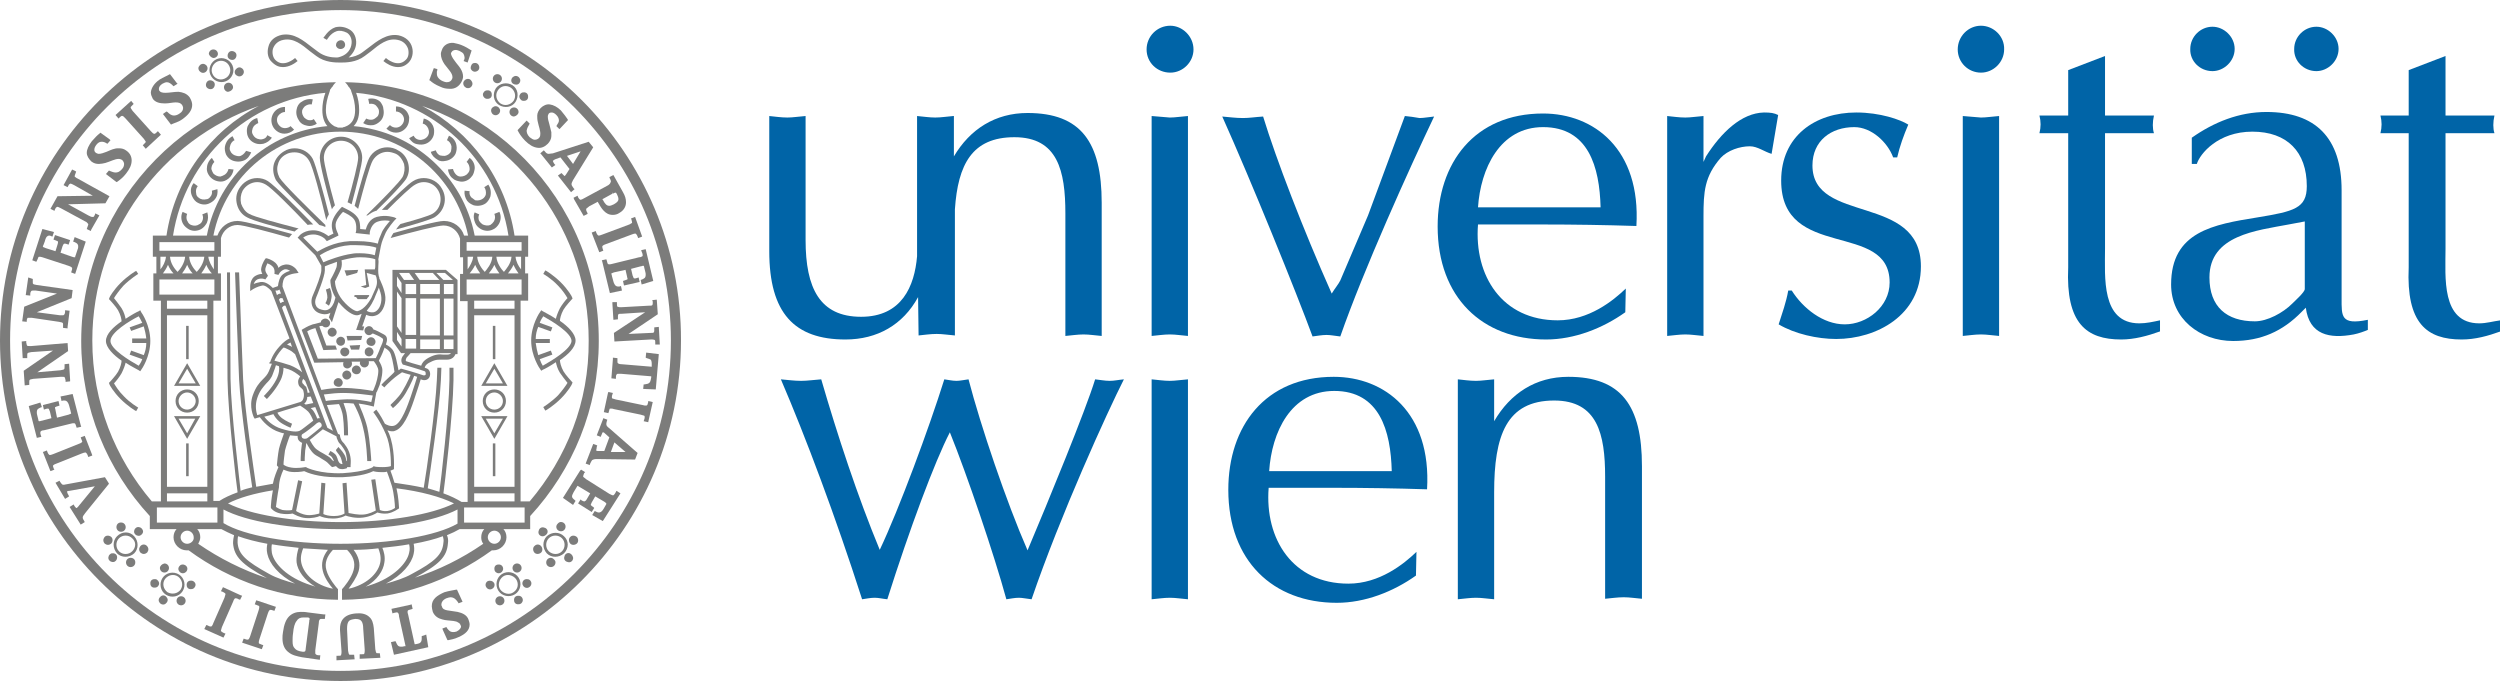 <?xml version="1.0" encoding="utf-8"?>
<!-- Generator: Adobe Illustrator 22.0.1, SVG Export Plug-In . SVG Version: 6.00 Build 0)  -->
<svg version="1.1" id="Ebene_1" xmlns="http://www.w3.org/2000/svg" xmlns:xlink="http://www.w3.org/1999/xlink" x="0px" y="0px"
	 viewBox="0 0 495.6 135.1" style="enable-background:new 0 0 495.6 135.1;" xml:space="preserve">
<style type="text/css">
	.st0{fill:#7C7C7B;}
	.st1{fill:#0064A7;}
</style>
<g>
	<path class="st0" d="M40.1,42.5c0.2,0.4,0.2,0.9,0,1.3c-0.1,0.3-0.4,0.6-0.7,0.7c-0.4,0.3-1,0.3-1.5,0.1c-0.3-0.1-0.6-0.4-0.7-0.7
		c-0.3-0.4-0.3-1-0.1-1.5L36.2,42c-0.4,0.8-0.3,1.7,0.1,2.4c0.3,0.5,0.7,0.8,1.2,1.1c0.8,0.4,1.7,0.3,2.4-0.1l0,0
		c0.5-0.3,0.8-0.7,1.1-1.2c0.3-0.7,0.3-1.4,0.1-2.1L40.1,42.5L40.1,42.5z"/>
	<path class="st0" d="M42,37.8c0.1,0.4,0,0.9-0.3,1.2c-0.2,0.3-0.5,0.5-0.8,0.5c-0.5,0.1-1,0.1-1.5-0.3c-0.3-0.2-0.5-0.5-0.5-0.8
		c-0.1-0.5-0.1-1,0.3-1.5l-0.8-0.6c-0.6,0.7-0.7,1.6-0.4,2.4c0.2,0.5,0.5,1,0.9,1.3c0.7,0.5,1.6,0.7,2.4,0.4l0,0
		c0.5-0.2,1-0.5,1.3-0.9c0.5-0.6,0.6-1.3,0.5-2L42,37.8L42,37.8z"/>
	<path class="st0" d="M44.6,34.6c-0.3,0.2-0.6,0.3-0.9,0.4c-0.5,0-1-0.2-1.4-0.6c-0.2-0.3-0.3-0.6-0.4-0.9c0-0.5,0.2-1,0.6-1.4
		L42,31.3c-0.7,0.6-1,1.4-1,2.2c0,0.5,0.2,1,0.6,1.5c0.6,0.7,1.4,1,2.2,1h0c0.5,0,1-0.2,1.5-0.6c0.6-0.5,0.9-1.1,1-1.8l-1-0.1
		C45.2,33.9,45,34.3,44.6,34.6"/>
	<path class="st0" d="M47.9,30.8c-0.3,0.2-0.6,0.2-1,0.1c-0.5-0.1-1-0.4-1.2-0.9c-0.2-0.3-0.2-0.6-0.1-1c0.1-0.5,0.4-1,0.9-1.2
		L46.1,27c-0.8,0.4-1.3,1.1-1.5,2c-0.1,0.5,0,1.1,0.2,1.6c0.4,0.8,1.1,1.3,2,1.4h0c0.5,0.1,1.1,0,1.6-0.2c0.7-0.3,1.1-0.9,1.4-1.6
		l-1-0.3C48.6,30.2,48.3,30.6,47.9,30.8"/>
	<path class="st0" d="M52,27.6c-0.3,0.1-0.7,0-1-0.1c-0.5-0.2-0.8-0.6-1-1.1c-0.1-0.3,0-0.7,0.1-1c0.2-0.5,0.6-0.8,1.1-1l-0.2-1
		c-0.9,0.2-1.5,0.8-1.9,1.6c-0.2,0.5-0.2,1-0.1,1.6c0.2,0.9,0.8,1.5,1.6,1.8h0c0.5,0.2,1,0.2,1.6,0.1c0.7-0.2,1.3-0.6,1.7-1.2
		l-0.9-0.5C52.8,27.3,52.5,27.5,52,27.6"/>
	<path class="st0" d="M56.5,25.4c-0.3,0-0.7-0.1-0.9-0.3c-0.4-0.3-0.7-0.8-0.7-1.3c0-0.3,0.1-0.7,0.3-0.9c0.3-0.4,0.8-0.7,1.3-0.7
		l0-1c-0.9,0-1.7,0.4-2.2,1.1c-0.3,0.4-0.5,1-0.5,1.5c0,0.9,0.4,1.7,1.1,2.2l0,0c0.4,0.3,0.9,0.5,1.5,0.5c0.7,0,1.4-0.3,1.9-0.8
		l-0.7-0.7C57.4,25.2,57,25.4,56.5,25.4"/>
	<path class="st0" d="M61.1,23.8c-0.3-0.1-0.6-0.3-0.8-0.5c-0.3-0.4-0.5-0.9-0.4-1.4c0.1-0.3,0.3-0.6,0.5-0.8
		c0.4-0.3,0.9-0.5,1.4-0.4l0.2-1c-0.9-0.2-1.7,0.1-2.4,0.6c-0.4,0.3-0.7,0.8-0.8,1.4c-0.2,0.9,0.1,1.7,0.6,2.4l0,0
		c0.3,0.4,0.8,0.7,1.4,0.8c0.7,0.2,1.5,0,2-0.4l-0.6-0.9C62,23.8,61.6,23.9,61.1,23.8"/>
	<path class="st0" d="M95.7,44.5c-0.3-0.2-0.5-0.4-0.7-0.7c-0.2-0.4-0.2-0.9,0-1.3l-0.9-0.4c-0.3,0.6-0.2,1.4,0.1,2.1
		c0.2,0.5,0.6,0.9,1.1,1.2h0c0.7,0.4,1.6,0.5,2.4,0.1c0.5-0.2,0.9-0.6,1.2-1.1c0.4-0.7,0.5-1.6,0.1-2.4L98,42.4
		c0.2,0.5,0.2,1-0.1,1.5c-0.2,0.3-0.4,0.5-0.7,0.7C96.7,44.8,96.2,44.7,95.7,44.5"/>
	<path class="st0" d="M93.4,39.1c-0.3-0.4-0.4-0.8-0.3-1.2l-1-0.1c-0.1,0.7,0.1,1.4,0.5,2c0.3,0.4,0.8,0.7,1.3,0.9l0,0
		c0.8,0.2,1.7,0.1,2.4-0.4c0.4-0.3,0.7-0.8,0.9-1.3c0.2-0.8,0.1-1.7-0.4-2.4L96,37.1c0.3,0.4,0.4,1,0.3,1.5
		c-0.1,0.3-0.3,0.6-0.6,0.8c-0.4,0.3-1,0.4-1.5,0.3C93.9,39.5,93.7,39.3,93.4,39.1"/>
	<path class="st0" d="M89.8,33.5l-1,0.1c0.1,0.7,0.4,1.4,1,1.8c0.4,0.4,1,0.5,1.5,0.6h0c0.8,0.1,1.7-0.3,2.2-1
		c0.4-0.4,0.5-1,0.6-1.5c0.1-0.8-0.3-1.7-1-2.2l-0.6,0.8c0.4,0.3,0.6,0.9,0.6,1.4c0,0.3-0.1,0.6-0.4,0.9c-0.3,0.4-0.9,0.6-1.4,0.6
		c-0.3,0-0.6-0.1-0.9-0.4C90.1,34.3,89.9,33.9,89.8,33.5"/>
	<path class="st0" d="M88.3,31.9L88.3,31.9c0.8-0.1,1.6-0.6,2-1.4c0.2-0.5,0.3-1.1,0.2-1.6c-0.1-0.8-0.6-1.6-1.5-2l-0.4,0.9
		c0.5,0.2,0.8,0.7,0.9,1.2c0,0.3,0,0.6-0.1,1c-0.2,0.5-0.7,0.8-1.2,0.9c-0.3,0-0.6,0-1-0.1c-0.4-0.2-0.7-0.6-0.8-1l-1,0.3
		c0.2,0.7,0.7,1.2,1.4,1.6C87.2,32,87.8,32,88.3,31.9"/>
	<path class="st0" d="M85.9,25.1c-0.3-0.8-1-1.4-1.9-1.6l-0.2,1c0.5,0.1,0.9,0.5,1.1,1c0.1,0.3,0.2,0.6,0.1,1
		c-0.1,0.5-0.5,0.9-1,1.1c-0.3,0.1-0.6,0.2-1,0.1c-0.5-0.1-0.8-0.4-1-0.8l-0.9,0.5c0.4,0.6,0.9,1.1,1.7,1.2c0.5,0.1,1.1,0.1,1.6-0.1
		l0,0c0.8-0.3,1.4-1,1.6-1.8C86.1,26.1,86.1,25.6,85.9,25.1"/>
	<path class="st0" d="M80.7,22.2c-0.5-0.7-1.3-1.1-2.2-1.1l0,1c0.5,0,1,0.3,1.3,0.7c0.2,0.3,0.3,0.6,0.3,0.9c0,0.5-0.3,1-0.7,1.3
		c-0.3,0.2-0.6,0.3-0.9,0.3c-0.5,0-0.9-0.2-1.2-0.5l-0.7,0.7c0.5,0.5,1.2,0.8,1.9,0.8c0.6,0,1.1-0.2,1.5-0.5l0,0
		c0.7-0.5,1.1-1.3,1.1-2.2C81.2,23.2,81,22.7,80.7,22.2"/>
	<path class="st0" d="M75.4,20.2c-0.6-0.6-1.5-0.8-2.4-0.6l0.2,1c0.5-0.1,1.1,0,1.4,0.4c0.2,0.2,0.4,0.5,0.5,0.8
		c0.1,0.5,0,1.1-0.4,1.4c-0.2,0.2-0.5,0.4-0.8,0.5c-0.5,0.1-0.9,0-1.3-0.2l-0.6,0.9c0.6,0.4,1.3,0.5,2,0.4c0.5-0.1,1-0.4,1.4-0.8
		l0,0c0.6-0.6,0.8-1.5,0.6-2.4C76,21.1,75.7,20.6,75.4,20.2"/>
	<path class="st0" d="M67.5,0C30.3,0,0,30.3,0,67.5c0,37.2,30.3,67.5,67.5,67.5c37.2,0,67.5-30.3,67.5-67.5
		C135.1,30.3,104.8,0,67.5,0 M67.5,133c-36.1,0-65.5-29.4-65.5-65.5c0-36.1,29.4-65.5,65.5-65.5c36.1,0,65.5,29.4,65.5,65.5
		C133,103.6,103.6,133,67.5,133"/>
	<path class="st0" d="M37.1,72L37.1,72l-2.6,4.5h0h5.2h0L37.1,72L37.1,72L37.1,72z M35.4,76l1.7-2.9l1.7,2.9H35.4L35.4,76z"/>
	<path class="st0" d="M37.1,81.8C37.1,81.8,37.1,81.8,37.1,81.8c1.3,0,2.3-1,2.3-2.3c0-1.3-1-2.3-2.3-2.3c0,0,0,0,0,0c0,0,0,0,0,0
		c-1.3,0-2.3,1-2.3,2.3C34.8,80.8,35.8,81.8,37.1,81.8C37.1,81.8,37.1,81.8,37.1,81.8 M35.4,79.5c0-0.9,0.8-1.7,1.7-1.7
		c0.9,0,1.7,0.8,1.7,1.7c0,0.9-0.8,1.7-1.7,1.7C36.2,81.2,35.4,80.5,35.4,79.5"/>
	<path class="st0" d="M56.1,13.3c1.2,0,2.3-0.7,2.9-1.2l-0.5-0.6c-0.1,0.1-2.3,2-3.9,0.4c-0.5-0.5-0.7-1.4-0.5-2.2
		c0.3-0.9,1-1.6,2.1-1.8c2-0.4,3.6,0.9,5.3,2.3c0.4,0.3,0.8,0.6,1.2,0.9c1.7,1.3,3.8,1.3,4.8,1.3c1,0,3.1,0,4.8-1.3
		c0.4-0.3,0.8-0.6,1.2-0.9c1.7-1.4,3.3-2.7,5.3-2.3c1.1,0.2,1.8,0.9,2.1,1.8c0.2,0.8,0.1,1.7-0.5,2.2c-1.6,1.6-3.8-0.3-3.9-0.4
		l-0.5,0.6c0.6,0.5,1.7,1.2,2.9,1.2c0.7,0,1.4-0.2,2.1-0.9c0.7-0.7,1-1.9,0.7-3C81.4,8.2,80.4,7.3,79,7c-2.3-0.4-4.2,1.1-6,2.5
		c-0.4,0.3-0.8,0.6-1.2,0.9c-0.8,0.6-1.8,0.9-2.7,1c0.8-0.7,1.4-1.6,1.5-2.7c0.1-1.2-0.4-2.4-1.4-2.9c-0.9-0.5-1.8-0.6-2.7-0.4
		c-1.5,0.5-2.3,2.1-2.4,2.1l0.7,0.4c0,0,0.7-1.3,1.9-1.7c0.6-0.2,1.3-0.1,2.1,0.3c0.6,0.4,1,1.2,0.9,2.1c-0.1,1.2-0.9,2.2-2.1,2.6
		c-0.3,0.1-0.5,0.2-0.9,0.2c-1,0-2.4-0.2-3.6-1.1c-0.4-0.3-0.8-0.6-1.2-0.9c-1.8-1.4-3.6-2.9-6-2.5c-1.4,0.3-2.4,1.1-2.7,2.4
		c-0.3,1.1-0.1,2.3,0.7,3C54.7,13.1,55.4,13.3,56.1,13.3"/>
	<path class="st0" d="M28.3,105.1c-0.2-0.5-0.7-0.7-1.1-0.6c-0.5,0.2-0.7,0.7-0.6,1.1c0.2,0.5,0.7,0.7,1.1,0.6
		C28.2,106,28.5,105.5,28.3,105.1"/>
	<path class="st0" d="M22.1,109.7c-0.5,0.2-0.7,0.7-0.6,1.1c0.2,0.5,0.7,0.7,1.1,0.6c0.5-0.2,0.7-0.7,0.6-1.1
		C23.1,109.8,22.6,109.6,22.1,109.7"/>
	<path class="st0" d="M26.1,110.6c-0.5-0.1-1,0.2-1.1,0.7c-0.1,0.5,0.2,1,0.7,1.1c0.5,0.1,1-0.2,1.1-0.7
		C26.9,111.1,26.6,110.7,26.1,110.6"/>
	<path class="st0" d="M23.1,104.3c-0.1,0.5,0.2,1,0.7,1.1c0.5,0.1,1-0.2,1.1-0.7c0.1-0.5-0.2-1-0.7-1.1
		C23.6,103.5,23.2,103.8,23.1,104.3"/>
	<path class="st0" d="M22,106.4c-0.4-0.3-1-0.3-1.3,0.1c-0.3,0.4-0.3,0.9,0.1,1.3c0.4,0.3,0.9,0.3,1.3-0.1
		C22.4,107.3,22.4,106.7,22,106.4"/>
	<path class="st0" d="M27.8,108.3c-0.3,0.4-0.3,0.9,0.1,1.3c0.4,0.3,0.9,0.3,1.3-0.1c0.3-0.4,0.3-0.9-0.1-1.3
		C28.7,107.8,28.1,107.9,27.8,108.3"/>
	<path class="st0" d="M23.2,106.3c-0.9,0.9-0.9,2.4,0,3.4c0.9,0.9,2.4,0.9,3.4,0c0.9-0.9,0.9-2.4,0-3.4
		C25.7,105.3,24.2,105.3,23.2,106.3 M26.2,109.3c-0.7,0.7-1.9,0.7-2.6,0c-0.7-0.7-0.7-1.9,0-2.6c0.7-0.7,1.9-0.7,2.6,0
		C27,107.4,27,108.5,26.2,109.3"/>
	<path class="st0" d="M35.8,112c-0.4,0.3-0.6,0.8-0.3,1.2c0.2,0.4,0.8,0.6,1.2,0.3c0.4-0.2,0.6-0.8,0.3-1.2
		C36.7,111.9,36.2,111.8,35.8,112"/>
	<path class="st0" d="M31.9,118.2c-0.4,0.3-0.6,0.8-0.3,1.2c0.2,0.4,0.8,0.6,1.2,0.3c0.4-0.3,0.6-0.8,0.3-1.2
		C32.8,118,32.3,117.9,31.9,118.2"/>
	<path class="st0" d="M35.9,118.2c-0.5,0-0.9,0.4-0.9,0.9c0,0.5,0.4,0.9,0.9,0.9c0.5,0,0.9-0.4,0.9-0.9
		C36.8,118.6,36.4,118.2,35.9,118.2"/>
	<path class="st0" d="M31.7,112.6c0,0.5,0.4,0.9,0.9,0.9c0.5,0,0.9-0.4,0.9-0.9c0-0.5-0.4-0.9-0.9-0.9
		C32.1,111.8,31.7,112.2,31.7,112.6"/>
	<path class="st0" d="M31.1,114.9c-0.4-0.2-1-0.1-1.2,0.3c-0.2,0.4-0.1,1,0.3,1.2c0.4,0.2,1,0.1,1.2-0.3
		C31.7,115.7,31.5,115.2,31.1,114.9"/>
	<path class="st0" d="M38.3,115.2c-0.4-0.2-1-0.1-1.2,0.3c-0.2,0.4-0.1,1,0.3,1.2c0.4,0.2,1,0.1,1.2-0.3
		C38.9,116,38.8,115.5,38.3,115.2"/>
	<path class="st0" d="M36.2,117.2c0.7-1.1,0.4-2.6-0.7-3.3c-1.1-0.7-2.6-0.4-3.3,0.7c-0.7,1.1-0.4,2.6,0.7,3.3
		C34,118.6,35.5,118.3,36.2,117.2 M33.2,117.4c-0.8-0.6-1.1-1.7-0.5-2.6c0.6-0.8,1.7-1.1,2.6-0.5c0.8,0.6,1.1,1.7,0.5,2.6
		C35.2,117.7,34.1,117.9,33.2,117.4"/>
	<path class="st0" d="M108.5,105.7c0.2-0.5-0.1-1-0.6-1.1c-0.5-0.2-1,0.1-1.1,0.6c-0.2,0.5,0.1,1,0.6,1.1
		C107.8,106.4,108.3,106.1,108.5,105.7"/>
	<path class="st0" d="M113,109.7c-0.5-0.2-1,0.1-1.1,0.6c-0.2,0.5,0.1,1,0.6,1.1c0.5,0.2,1-0.1,1.1-0.6
		C113.7,110.4,113.4,109.9,113,109.7"/>
	<path class="st0" d="M109,110.6c-0.5,0.1-0.8,0.6-0.7,1.1c0.1,0.5,0.6,0.8,1.1,0.7c0.5-0.1,0.8-0.6,0.7-1.1
		C109.9,110.8,109.4,110.5,109,110.6"/>
	<path class="st0" d="M110.3,104.6c0.1,0.5,0.6,0.8,1.1,0.7c0.5-0.1,0.8-0.6,0.7-1.1c-0.1-0.5-0.6-0.8-1.1-0.7
		C110.5,103.7,110.2,104.2,110.3,104.6"/>
	<path class="st0" d="M113.1,106.4c-0.4,0.3-0.4,0.9-0.1,1.3c0.3,0.4,0.9,0.4,1.3,0.1c0.4-0.3,0.4-0.9,0.1-1.3
		C114,106.1,113.4,106.1,113.1,106.4"/>
	<path class="st0" d="M106,108.2c-0.4,0.3-0.4,0.9-0.1,1.3c0.3,0.4,0.9,0.4,1.3,0.1c0.4-0.3,0.4-0.9,0.1-1.3
		C107,107.9,106.4,107.8,106,108.2"/>
	<path class="st0" d="M111.8,106.3c-0.9-0.9-2.4-0.9-3.4,0c-0.9,0.9-0.9,2.4,0,3.4c0.9,0.9,2.4,0.9,3.4,0
		C112.8,108.7,112.8,107.2,111.8,106.3 M108.8,109.3c-0.7-0.7-0.7-1.9,0-2.6c0.7-0.7,1.9-0.7,2.6,0s0.7,1.9,0,2.6
		C110.7,110,109.6,110,108.8,109.3"/>
	<path class="st0" d="M98.1,112.3c-0.2,0.4-0.1,1,0.3,1.2c0.4,0.3,1,0.1,1.2-0.3c0.3-0.4,0.1-1-0.3-1.2
		C98.9,111.8,98.3,111.9,98.1,112.3"/>
	<path class="st0" d="M103.2,118.2c-0.4-0.2-1-0.1-1.2,0.3c-0.2,0.4-0.1,1,0.3,1.2c0.4,0.2,1,0.1,1.2-0.3
		C103.8,119,103.6,118.4,103.2,118.2"/>
	<path class="st0" d="M99.1,118.2c-0.5,0-0.9,0.4-0.9,0.9c0,0.5,0.4,0.9,0.9,0.9c0.5,0,0.9-0.4,0.9-0.9
		C100,118.6,99.6,118.2,99.1,118.2"/>
	<path class="st0" d="M101.6,112.6c0,0.5,0.4,0.9,0.9,0.9c0.5,0,0.9-0.4,0.9-0.9c0-0.5-0.4-0.9-0.9-0.9
		C102,111.7,101.6,112.1,101.6,112.6"/>
	<path class="st0" d="M104,114.9c-0.4,0.2-0.6,0.8-0.3,1.2c0.2,0.4,0.8,0.6,1.2,0.3c0.4-0.2,0.6-0.8,0.3-1.2
		C105,114.8,104.4,114.7,104,114.9"/>
	<path class="st0" d="M96.7,115.2c-0.4,0.2-0.6,0.8-0.3,1.2c0.2,0.4,0.8,0.6,1.2,0.3c0.4-0.2,0.6-0.8,0.3-1.2
		C97.7,115.2,97.2,115,96.7,115.2"/>
	<path class="st0" d="M102.8,114.5c-0.7-1.1-2.2-1.4-3.3-0.7c-1.1,0.7-1.4,2.2-0.7,3.3c0.7,1.1,2.2,1.4,3.3,0.7
		C103.2,117.1,103.5,115.6,102.8,114.5 M101.8,117.4c-0.8,0.6-2,0.3-2.6-0.5c-0.6-0.8-0.3-2,0.5-2.6c0.8-0.6,2-0.3,2.6,0.5
		C102.9,115.7,102.7,116.8,101.8,117.4"/>
	<path class="st0" d="M27.8,61.5l-0.3,0.2c-0.3,0.1-1.4,0.7-2.6,1.5c-0.1-0.5-0.3-1.3-0.8-2.1c-0.4-0.6-1.1-1.5-1.5-2
		c0.3-0.5,1-1.5,1.9-2.5c1.3-1.3,2.9-2.3,2.9-2.3L27,53.7c-0.1,0-1.7,1-3.1,2.4c-1.4,1.4-2.2,2.8-2.2,2.9l-0.1,0.3l0.2,0.2
		c0,0,1.2,1.3,1.6,2c0.5,0.9,0.7,1.8,0.7,2.2c-1.6,1.1-3.1,2.5-3.1,3.9c0,1.3,1.5,2.8,3.1,3.9c0,0.4-0.2,1.3-0.7,2.2
		c-0.4,0.7-1.6,2-1.6,2l-0.2,0.2l0.1,0.3c0,0.1,0.8,1.5,2.2,2.9c1.4,1.4,3,2.4,3.1,2.4l0.4-0.7c0,0-1.6-0.9-2.9-2.3
		c-1-1-1.6-2-1.9-2.5c0.4-0.4,1.1-1.3,1.5-2c0.4-0.8,0.7-1.6,0.8-2.1c1.2,0.8,2.3,1.3,2.6,1.5l0.3,0.2l0.2-0.3
		c0.1-0.1,1.8-2.6,1.8-5.7c0-3.1-1.7-5.6-1.8-5.7L27.8,61.5L27.8,61.5z M26,65.6l2.5-0.9c0.2,0.7,0.4,1.5,0.5,2.4h-2.8V68h2.8
		c0,0.9-0.2,1.7-0.5,2.4L26,69.5l-0.3,0.8l2.5,0.9c-0.2,0.6-0.5,1-0.7,1.3c-1.8-1-5.6-3.3-5.6-4.9c0-1.7,3.8-4,5.6-4.9
		c0.2,0.3,0.4,0.7,0.7,1.3l-2.5,0.9L26,65.6L26,65.6z"/>
	<path class="st0" d="M111.7,73.6c-0.5-0.9-0.7-1.8-0.7-2.2c1.6-1.1,3.1-2.5,3.1-3.9c0-1.3-1.5-2.8-3.1-3.9c0-0.4,0.2-1.3,0.7-2.2
		c0.4-0.7,1.6-2,1.6-2l0.2-0.2l-0.1-0.3c0-0.1-0.8-1.5-2.2-2.9c-1.4-1.4-3-2.4-3.1-2.4l-0.4,0.7c0,0,1.6,0.9,2.9,2.3
		c1,1,1.6,2,1.9,2.5c-0.4,0.4-1.1,1.3-1.5,2c-0.4,0.8-0.7,1.6-0.8,2.1c-1.2-0.8-2.3-1.3-2.6-1.5l-0.3-0.2l-0.2,0.3
		c-0.1,0.1-1.8,2.6-1.8,5.7c0,3.1,1.7,5.6,1.8,5.7l0.2,0.3l0.3-0.2c0.3-0.1,1.4-0.7,2.6-1.5c0.1,0.5,0.3,1.3,0.8,2.1
		c0.4,0.6,1.1,1.5,1.5,2c-0.3,0.5-1,1.5-1.9,2.5c-1.3,1.3-2.9,2.3-2.9,2.3l0.4,0.7c0.1,0,1.7-1,3.1-2.4c1.4-1.4,2.2-2.8,2.2-2.9
		l0.1-0.3l-0.2-0.2C113.3,75.6,112.1,74.3,111.7,73.6 M107.6,72.5c-0.2-0.3-0.4-0.7-0.6-1.3l2.5-0.9l-0.3-0.8l-2.5,0.9
		c-0.2-0.7-0.4-1.6-0.5-2.4h2.8v-0.8h-2.8c0-0.9,0.2-1.7,0.5-2.4l2.5,0.9l0.3-0.8l-2.5-0.9c0.2-0.6,0.5-1,0.7-1.3
		c1.8,1,5.6,3.3,5.6,4.9C113.2,69.2,109.4,71.5,107.6,72.5"/>
	<polygon class="st0" points="98.2,64.6 97.7,64.6 97.7,71.2 98.2,71.2 98.2,64.6 	"/>
	<polygon class="st0" points="97.7,94.4 98.2,94.4 98.2,87.9 97.7,87.9 97.7,94.4 	"/>
	<path class="st0" d="M95.4,76.5h5.2L98,72L95.4,76.5L95.4,76.5z M96.3,76l1.7-2.9l1.7,2.9H96.3L96.3,76z"/>
	<path class="st0" d="M98,87l2.6-4.5h-5.2L98,87L98,87z M98,85.9L96.3,83h3.4L98,85.9L98,85.9z"/>
	<path class="st0" d="M100.3,79.5c0-1.3-1-2.3-2.3-2.3s-2.3,1-2.3,2.3c0,1.3,1,2.3,2.3,2.3S100.3,80.8,100.3,79.5 M96.3,79.5
		c0-1,0.8-1.7,1.7-1.7s1.7,0.8,1.7,1.7c0,1-0.8,1.7-1.7,1.7S96.3,80.5,96.3,79.5"/>
	<polygon class="st0" points="37.4,71.2 37.4,71.2 37.4,65.8 37.4,65.8 37.4,64.6 36.9,64.6 36.9,71.2 36.9,71.2 37.4,71.2 	"/>
	<polygon class="st0" points="36.9,87.9 36.9,87.9 36.9,94.4 37.4,94.4 37.4,93.2 37.4,93.2 37.4,87.9 37.4,87.9 36.9,87.9 	"/>
	<path class="st0" d="M34.5,82.5L34.5,82.5l2.6,4.5l0,0l0,0l2.6-4.5h0H34.5L34.5,82.5z M37.1,85.9L35.4,83h3.3L37.1,85.9L37.1,85.9z
		"/>
	<path class="st0" d="M90.7,121.3c-0.7-0.1-1.4-0.2-2-0.3c-0.6-0.1-1-0.3-1.1-0.8c-0.1-0.1-0.1-0.3-0.1-0.4c0-0.4,0.3-0.9,1-1.2
		c0.3-0.1,0.6-0.2,0.8-0.2c0.8,0,1.2,0.6,1.5,1l0.1,0.2l0.8-0.3l-1.1-2.4l-0.2,0c-0.4,0.1-1.3,0.2-2.3,0.5c-0.7,0.3-1.4,0.7-1.8,1.1
		c-0.5,0.5-0.7,1-0.7,1.7c0,0.3,0.1,0.7,0.2,1.1c0.4,0.9,1.1,1.3,1.9,1.5c0.6,0.2,1.5,0.2,2.2,0.3c0.4,0.1,0.7,0.1,0.9,0.3
		c0.3,0.1,0.4,0.3,0.5,0.5c0,0.1,0.1,0.2,0.1,0.3c0,0.3-0.3,0.7-0.9,1c-0.3,0.1-0.5,0.1-0.7,0.1c-0.6,0-0.9-0.4-1.2-0.8l-0.1-0.2
		l-0.8,0.3l0.1,0.3l0.9,2l0.2,0c0.4-0.1,1.2-0.2,2-0.6c1.4-0.6,2.2-1.4,2.2-2.5c0-0.3-0.1-0.6-0.2-0.9
		C92.6,121.9,91.6,121.5,90.7,121.3"/>
	<path class="st0" d="M104.9,24.7l0.1-0.2l-0.6-0.6l-1.8,1.9l0.1,0.2c0.2,0.4,0.7,1.2,1.4,1.9c0.8,0.8,1.6,1.3,2.5,1.4l0,0
		c0.7,0.1,1.4-0.2,2-0.8c0.4-0.4,0.7-1,0.7-1.5c0-0.3,0-0.6,0-0.8c-0.1-0.5-0.3-1.1-0.4-1.6c-0.2-0.6-0.3-1.1-0.3-1.5
		c0-0.3,0.1-0.4,0.2-0.6c0.2-0.2,0.4-0.2,0.6-0.2c0.3,0,0.6,0.2,0.9,0.5c0.4,0.4,0.5,0.8,0.5,1.1c0,0.3-0.2,0.6-0.4,0.9l-0.1,0.2
		l0.6,0.6l0.2-0.2l1.5-1.6l-0.1-0.2c-0.2-0.3-0.7-1-1.3-1.7c-0.7-0.7-1.5-1.1-2.2-1.2c-0.6-0.1-1.3,0.2-1.8,0.7
		c-0.4,0.4-0.7,1-0.7,1.5c0,0.4,0,0.8,0.1,1.2c0.2,1,0.6,1.9,0.5,2.6c0,0.3-0.1,0.5-0.3,0.7c-0.2,0.2-0.5,0.3-0.8,0.3
		c-0.3,0-0.6-0.2-1-0.5c-0.5-0.5-0.6-1-0.6-1.3C104.5,25.4,104.7,25,104.9,24.7"/>
	<path class="st0" d="M10.5,92.4c0-0.1,0-0.1,0.1-0.2c0.1-0.1,0.3-0.2,0.6-0.3l5-2c0.3-0.1,0.5-0.2,0.7-0.2c0.1,0,0.1,0,0.2,0.1
		c0.1,0.1,0.2,0.2,0.3,0.5l0.1,0.3l0.8-0.3L18.2,90l-1.4-3.6L16,86.7l0.1,0.3c0.1,0.3,0.2,0.4,0.2,0.5c0,0.1,0,0.1-0.1,0.2
		c-0.1,0.1-0.3,0.2-0.6,0.3l-5,2c-0.3,0.1-0.5,0.2-0.7,0.2c-0.1,0-0.1,0-0.2-0.1c-0.1-0.1-0.2-0.2-0.3-0.5l-0.1-0.3l-0.8,0.3
		l1.5,3.8l0.8-0.3L10.7,93C10.6,92.7,10.5,92.5,10.5,92.4"/>
	<path class="st0" d="M21.6,95.9l-0.1-0.2l-0.7-1.1L13.2,96c-0.2,0-0.4,0.1-0.5,0.1c-0.2,0-0.3,0-0.4-0.1c-0.1-0.1-0.2-0.2-0.4-0.5
		l-0.1-0.2L11,95.7l1.9,3.2l0.8-0.5l-0.1-0.2c-0.2-0.3-0.3-0.6-0.3-0.7c0-0.1,0,0,0-0.1c0.1,0,0.2-0.1,0.5-0.1l5-0.9l-3.2,3.9
		c-0.2,0.3-0.3,0.3-0.4,0.4c0,0-0.1,0-0.1,0c0,0,0,0-0.1-0.1c-0.1-0.1-0.2-0.2-0.3-0.4l-0.1-0.2l-0.8,0.5L16,104l0.8-0.5l-0.1-0.2
		c-0.2-0.3-0.3-0.5-0.3-0.7c0-0.2,0.1-0.4,0.5-0.9L21.6,95.9L21.6,95.9z"/>
	<path class="st0" d="M8,85.8c0-0.2,0-0.2,0.1-0.3c0.1-0.1,0.3-0.2,0.6-0.2L14,84c0.3-0.1,0.5-0.1,0.6-0.1c0.2,0,0.2,0,0.3,0.1
		c0.1,0.1,0.1,0.3,0.2,0.5l0.1,0.3l0.9-0.2L16,84.3l-1.6-6.2L12,78.6l0.2,0.9l0.3-0.1c0.1,0,0.2,0,0.3,0c0.2,0,0.4,0.1,0.5,0.2
		c0.1,0.1,0.3,0.4,0.4,0.8l0.3,1.1c0,0.2,0.1,0.3,0.1,0.4c0,0.1,0,0,0,0.1c-0.1,0-0.2,0.1-0.5,0.2l-2.3,0.6L11,81.3
		c0-0.2-0.1-0.3-0.1-0.4c0-0.2,0-0.2,0.1-0.2c0.1-0.1,0.2-0.1,0.5-0.2l0.3-0.1l-0.2-0.9l-3.1,0.8l0.2,0.9L9,81.1
		c0.2-0.1,0.4-0.1,0.5-0.1c0.1,0,0.1,0,0.2,0.1c0,0.1,0.1,0.2,0.2,0.5l0.3,1.3l-1.9,0.5c-0.2,0-0.3,0.1-0.4,0.1c-0.1,0-0.1,0-0.2,0
		c0,0-0.1-0.1-0.1-0.3l-0.2-0.8c-0.1-0.3-0.1-0.5-0.1-0.7c0-0.3,0.1-0.5,0.2-0.6c0.1-0.1,0.3-0.2,0.5-0.3l0.3-0.1L8,79.8l-2.3,0.7
		l1.6,6.3l0.9-0.2l-0.1-0.3C8,86.1,8,85.9,8,85.8"/>
	<path class="st0" d="M23.7,23.3c0.3-0.3,0.5-0.4,0.6-0.3c0,0,0.1,0,0.2,0.1c0.1,0.1,0.2,0.2,0.4,0.4l3.6,4c0.3,0.4,0.4,0.6,0.4,0.6
		c0,0.1-0.1,0.2-0.4,0.5l-0.2,0.2l0.6,0.7l0.2-0.2l2.8-2.6l-0.6-0.7l-0.2,0.2c-0.3,0.3-0.5,0.4-0.6,0.3c0,0-0.1,0-0.2-0.1
		c-0.1-0.1-0.2-0.2-0.4-0.4l-3.6-4c-0.3-0.4-0.4-0.6-0.4-0.7c0-0.1,0.1-0.2,0.4-0.5l0.2-0.2L26,20l-3.1,2.8l0.6,0.7L23.7,23.3
		L23.7,23.3z"/>
	<path class="st0" d="M5.8,76c0-0.1,0-0.1,0-0.2c0-0.3,0-0.4,0.1-0.5c0.1-0.1,0.3-0.1,0.7-0.2l5.4-0.4c0.1,0,0.2,0,0.3,0
		c0.4,0,0.5,0,0.5,0.1c0.1,0.1,0.1,0.2,0.2,0.6l0,0.3l0.9-0.1l0-0.3l-0.2-3.2l-0.9,0.1l0,0.3c0,0.1,0,0.2,0,0.2c0,0.3,0,0.4-0.1,0.5
		c-0.1,0.1-0.3,0.1-0.7,0.2l-4.6,0.4l6.1-4.2l-0.1-1.6l-7.2,0.6c-0.1,0-0.2,0-0.3,0c-0.4,0-0.5,0-0.5-0.1c-0.1,0-0.1-0.2-0.2-0.6
		l0-0.3l-0.9,0.1L4.5,71L5.4,71l0-0.3c0-0.1,0-0.1,0-0.2c0-0.3,0-0.4,0.1-0.5c0.1-0.1,0.3-0.1,0.7-0.2l4.3-0.3l-5.8,4l0.2,2.9
		l0.9-0.1L5.8,76L5.8,76z"/>
	<path class="st0" d="M32.6,20.5c0.1,0,0.2,0,0.2,0c0.7,0,1.4-0.2,2-0.2c0.6,0,1,0.1,1.3,0.5c0.1,0.2,0.2,0.4,0.2,0.6
		c0,0.4-0.2,0.8-0.7,1.1c-0.4,0.3-0.8,0.4-1.1,0.4c-0.6,0-1-0.4-1.3-0.7L33,22.1l-0.7,0.5l1.6,2.1l0.2-0.1c0.4-0.2,1.3-0.4,2.1-1
		c1.1-0.8,1.9-1.7,1.9-2.8c0-0.5-0.2-1-0.5-1.5c-0.6-0.8-1.4-1-2.2-1.1c0,0-0.1,0-0.1,0c-0.8,0-1.7,0.2-2.5,0.2
		c-0.6,0-1-0.1-1.2-0.4c-0.1-0.1-0.1-0.3-0.1-0.4c0-0.3,0.2-0.7,0.7-1c0.4-0.2,0.6-0.3,0.9-0.3c0.4,0,0.8,0.3,1.1,0.6l0.2,0.2
		l0.8-0.5l-0.2-0.2l-1.3-1.7l-0.2,0.1c-0.3,0.2-1.1,0.5-1.9,1c-1,0.7-1.6,1.6-1.7,2.5c0,0.5,0.2,0.9,0.4,1.3
		C30.8,20.3,31.7,20.5,32.6,20.5"/>
	<path class="st0" d="M18.1,32c0.5,0.4,1,0.5,1.5,0.5c0.4,0,0.9-0.1,1.3-0.2c1-0.3,1.9-0.8,2.6-0.8c0.3,0,0.5,0.1,0.7,0.2
		c0.2,0.2,0.4,0.5,0.4,0.8c0,0.3-0.1,0.7-0.4,1c-0.5,0.6-0.9,0.7-1.3,0.7c-0.4,0-0.8-0.2-1.1-0.3l-0.2-0.1L21,34.5l2.1,1.6l0.2-0.1
		c0.4-0.3,1.1-0.8,1.7-1.6c0.7-0.9,1.1-1.7,1.1-2.6c0-0.7-0.3-1.4-1-1.9c-0.5-0.4-1-0.5-1.5-0.5c-0.3,0-0.6,0-0.9,0.1
		c-0.5,0.1-1.1,0.4-1.6,0.6c-0.5,0.2-1.1,0.4-1.5,0.4c-0.2,0-0.4-0.1-0.6-0.2c-0.2-0.2-0.3-0.3-0.3-0.6c0-0.3,0.1-0.6,0.4-1
		c0.4-0.5,0.7-0.6,1.1-0.6c0.3,0,0.6,0.1,0.9,0.3l0.2,0.1l0.6-0.7l-0.2-0.2l-1.8-1.3l-0.2,0.2c-0.3,0.2-0.9,0.8-1.5,1.5
		c-0.6,0.8-1,1.6-1,2.3C17.2,30.9,17.6,31.5,18.1,32"/>
	<path class="st0" d="M5.3,63.6c0-0.3,0.1-0.5,0.2-0.6C5.5,63,5.6,63,5.8,63c0.1,0,0.3,0,0.5,0l5.4,0.8c0.4,0.1,0.6,0.1,0.7,0.2
		c0.1,0.1,0.1,0.1,0.1,0.3c0,0.1,0,0.2,0,0.4l0,0.3l0.9,0.1l0-0.3l0.4-3.2l-0.9-0.1l0,0.3c0,0.3-0.1,0.5-0.2,0.6
		c-0.1,0.1-0.1,0.1-0.3,0.1c-0.1,0-0.3,0-0.5,0l-4.6-0.6l6.9-2.8l0.2-1.6l-7.1-1c-0.4-0.1-0.6-0.1-0.7-0.2c-0.1-0.1-0.1-0.1-0.1-0.3
		c0-0.1,0-0.2,0-0.4l0-0.3L5.6,55l-0.5,3.5L6,58.6l0-0.3c0-0.3,0.1-0.5,0.2-0.6c0.1-0.1,0.1-0.1,0.4-0.1c0.1,0,0.3,0,0.5,0l4.2,0.6
		l-6.5,2.6l-0.4,2.9l0.9,0.1L5.3,63.6L5.3,63.6z"/>
	<path class="st0" d="M7.4,51.5c0.1-0.3,0.2-0.4,0.2-0.5c0.1-0.1,0.1-0.1,0.2-0.1c0.1,0,0.3,0,0.6,0.1l5.2,1.7
		c0.3,0.1,0.5,0.2,0.6,0.3c0.1,0.1,0.1,0.1,0.1,0.2c0,0.1,0,0.3-0.1,0.5L14.1,54l0.8,0.3l0.1-0.3l2-6.1L14.8,47l-0.3,0.9l0.3,0.1
		c0.2,0.1,0.4,0.2,0.5,0.3c0.1,0.1,0.2,0.3,0.2,0.5c0,0.2,0,0.4-0.1,0.6L15,50.6c-0.1,0.2-0.1,0.3-0.1,0.4c0,0,0,0-0.1,0
		c-0.1,0-0.3,0-0.5-0.1L12,50.1l0.4-1.3c0.1-0.2,0.2-0.4,0.2-0.4c0.1-0.1,0.1-0.1,0.2-0.1c0.1,0,0.3,0,0.5,0.1l0.3,0.1l0.3-0.9l-3-1
		l-0.3,0.9l0.3,0.1c0.3,0.1,0.4,0.2,0.5,0.2c0.1,0.1,0.1,0.1,0.1,0.2c0,0.1,0,0.2-0.1,0.5l-0.4,1.3l-1.9-0.6C8.8,49.1,8.7,49,8.6,49
		c-0.1-0.1-0.1-0.1-0.1-0.1c0-0.1,0-0.2,0.1-0.3l0.3-0.8C9,47.3,9.2,47,9.3,46.9c0.1-0.1,0.3-0.2,0.4-0.2c0.1,0,0.3,0,0.4,0.1
		l0.3,0.1l0.3-0.9l-2.3-0.6l-2,6.2l0.8,0.3L7.4,51.5L7.4,51.5z"/>
	<path class="st0" d="M10.9,41.5c0.1-0.2,0.2-0.4,0.3-0.4c0.1-0.1,0.1-0.1,0.2-0.1c0.1,0,0.3,0.1,0.7,0.3l4.8,2.6
		c0.3,0.1,0.4,0.3,0.5,0.4c0.1,0.1,0.1,0.1,0.1,0.2c0,0.1-0.1,0.3-0.2,0.6l-0.1,0.3l0.8,0.4l0.1-0.3l1.6-2.8l-0.8-0.4l-0.1,0.3
		c-0.1,0.2-0.2,0.4-0.3,0.4C18.3,43,18.2,43,18.2,43c-0.1,0-0.3-0.1-0.7-0.3l-4-2.2l7.4-0.2l0.8-1.4l-6.3-3.5
		c-0.3-0.1-0.4-0.3-0.5-0.3c-0.1-0.1-0.1-0.1-0.1-0.2c0-0.1,0.1-0.3,0.2-0.6l0.1-0.3l-0.8-0.4l-1.7,3.1l0.8,0.4l0.1-0.2
		c0.1-0.2,0.2-0.4,0.3-0.4c0.1-0.1,0.1-0.1,0.2-0.1c0.1,0,0.3,0.1,0.7,0.3l3.7,2.1l-7,0.1L10,41.4l0.8,0.4L10.9,41.5L10.9,41.5z"/>
	<path class="st0" d="M50.8,119l-0.3,0.8l0.3,0.1c0.3,0.1,0.4,0.2,0.5,0.2c0.1,0.1,0.1,0.1,0.1,0.2c0,0.1,0,0.3-0.1,0.6l-1.7,5.2
		c-0.1,0.3-0.2,0.5-0.3,0.6c-0.1,0.1-0.1,0.1-0.2,0.1c-0.1,0-0.3,0-0.5-0.1l-0.3-0.1l-0.3,0.8l3.9,1.3l0.3-0.8l-0.3-0.1
		c-0.3-0.1-0.4-0.2-0.5-0.2c-0.1-0.1-0.1-0.1-0.1-0.2c0-0.1,0-0.3,0.1-0.6l1.7-5.2c0.1-0.3,0.2-0.5,0.3-0.6c0.1-0.1,0.1-0.1,0.2-0.1
		c0.1,0,0.3,0,0.5,0.1l0.3,0.1l0.3-0.8l-0.3-0.1L50.8,119L50.8,119z"/>
	<path class="st0" d="M44.2,116.4l-0.4,0.8l0.3,0.1c0.2,0.1,0.4,0.2,0.5,0.3c0.1,0.1,0.1,0.1,0.1,0.2c0,0.1-0.1,0.3-0.2,0.7l-2.2,5
		c-0.1,0.3-0.2,0.5-0.3,0.6c-0.1,0.1-0.1,0.1-0.2,0.1c-0.1,0-0.3,0-0.6-0.2l-0.3-0.1l-0.4,0.8l3.8,1.7l0.4-0.8l-0.3-0.1
		c-0.2-0.1-0.4-0.2-0.5-0.3c-0.1-0.1-0.1-0.1-0.1-0.2c0-0.1,0.1-0.3,0.2-0.7l2.2-5c0.1-0.3,0.2-0.5,0.3-0.6c0.1-0.1,0.1-0.1,0.2-0.1
		c0.1,0,0.3,0,0.6,0.2l0.3,0.1l0.4-0.8l-0.3-0.1L44.2,116.4L44.2,116.4z"/>
	<path class="st0" d="M61,121.4c-0.5-0.1-1-0.1-1.4-0.1c-0.9,0-1.7,0.3-2.3,0.9c-0.6,0.6-1,1.6-1.2,3.1c-0.1,0.5-0.1,0.9-0.1,1.3
		c0,1.3,0.5,2.2,1.2,2.7c0.7,0.6,1.7,0.8,2.7,1l3.5,0.5l0.1-0.9l-0.3,0c-0.3,0-0.5-0.1-0.6-0.2c-0.1-0.1-0.1-0.1-0.1-0.3
		c0-0.1,0-0.3,0-0.5l0.7-5.4c0-0.4,0.1-0.6,0.2-0.7c0.1-0.1,0.1-0.1,0.3-0.1c0.1,0,0.2,0,0.4,0l0.3,0l0.1-0.9l-0.3,0L61,121.4
		L61,121.4z M61.3,123.2l-0.7,5.4c0,0.3-0.1,0.5-0.1,0.5c0,0,0,0-0.2,0.1c-0.1,0-0.2,0-0.3,0c-0.8-0.1-1.3-0.3-1.6-0.7
		c-0.3-0.3-0.4-0.7-0.4-1.4c0-0.4,0-1,0.1-1.6c0.1-1.1,0.3-1.9,0.7-2.4c0.3-0.5,0.7-0.7,1.4-0.7h0c0.2,0,0.4,0,0.7,0
		c0.3,0,0.4,0.1,0.4,0.1c0,0,0,0,0.1,0.2C61.3,122.9,61.3,123,61.3,123.2"/>
	<path class="st0" d="M83.6,126.1l0,0.2c0,0.1,0,0.2,0,0.3c0,0.4-0.1,0.6-0.2,0.7c-0.1,0.2-0.4,0.3-1,0.4l-0.2,0l-1.3-5.9
		c-0.1-0.2-0.1-0.4-0.1-0.5c0-0.2,0-0.2,0.1-0.3c0.1-0.1,0.3-0.1,0.6-0.2l0.3-0.1l-0.2-0.9l-0.3,0.1l-3.7,0.8l0.2,0.9l0.3-0.1
		c0.2,0,0.3-0.1,0.5-0.1c0.2,0,0.2,0,0.3,0.1c0.1,0.1,0.2,0.3,0.2,0.7l1.3,5.9l-0.2,0c-0.3,0.1-0.5,0.1-0.7,0.1
		c-0.3,0-0.5-0.1-0.6-0.2c-0.1-0.1-0.3-0.4-0.4-0.7l-0.1-0.2l-0.9,0.2l0.6,2.5l6.8-1.5l-0.4-2.5L83.6,126.1L83.6,126.1z"/>
	<path class="st0" d="M75.3,129.5c-0.1,0-0.1,0-0.2,0c-0.4,0-0.5,0-0.5-0.1c-0.1-0.1-0.1-0.3-0.2-0.7l-0.3-4.2
		c-0.1-0.9-0.3-1.7-0.9-2.2c-0.5-0.5-1.4-0.8-2.4-0.7c-0.1,0-0.2,0-0.2,0c-1.3,0.1-2.1,0.5-2.6,1.1c-0.5,0.6-0.6,1.3-0.6,2
		c0,0.1,0,0.2,0,0.2l0.3,4.2c0,0.1,0,0.1,0,0.2c0,0.4-0.1,0.5-0.1,0.6c-0.1,0.1-0.2,0.1-0.6,0.1l-0.3,0l0,0.9l3.6-0.2l-0.1-0.9
		l-0.3,0c-0.1,0-0.1,0-0.2,0c-0.4,0-0.5,0-0.5-0.1c-0.1-0.1-0.1-0.3-0.2-0.7l-0.2-4.2c0-0.1,0-0.2,0-0.2c0-0.7,0.1-1.1,0.3-1.4
		c0.2-0.3,0.6-0.4,1.3-0.5c0,0,0.1,0,0.1,0c0.7,0,1,0.2,1.2,0.5c0.2,0.3,0.3,0.8,0.3,1.4l0.3,4.2c0,0.1,0,0.1,0,0.2
		c0,0.4-0.1,0.6-0.1,0.6c0,0.1-0.2,0.1-0.6,0.1l-0.3,0l0,0.9l4.1-0.2l-0.1-0.9L75.3,129.5L75.3,129.5z"/>
	<path class="st0" d="M87.3,17.2c0.6,0.3,1.2,0.4,1.8,0.4c0,0,0,0,0,0c1.1,0.1,2-0.5,2.5-1.6c0.1-0.3,0.2-0.5,0.2-0.8
		c0-0.6-0.2-1.1-0.5-1.6c-0.3-0.5-0.8-1-1.2-1.6c-0.4-0.5-0.7-1.1-0.7-1.4c0-0.1,0-0.2,0.1-0.2c0.1-0.3,0.4-0.5,0.9-0.5
		c0.2,0,0.4,0.1,0.7,0.2c0.4,0.2,0.7,0.4,0.8,0.6c0.1,0.2,0.2,0.5,0.2,0.7c0,0.2,0,0.3-0.1,0.5l-0.1,0.2l0.8,0.3l0.1-0.3l0.7-2.1
		l-0.2-0.1c-0.3-0.2-1.1-0.7-1.9-1c-0.5-0.2-1.1-0.3-1.5-0.4c-1.1-0.1-2,0.5-2.3,1.4c-0.1,0.3-0.2,0.5-0.2,0.8c0,0.7,0.3,1.4,0.7,2
		c0.4,0.5,0.8,1,1.1,1.4c0.3,0.4,0.5,0.8,0.5,1.2c0,0.1,0,0.2-0.1,0.4c-0.2,0.4-0.5,0.6-1.1,0.6c-0.2,0-0.4-0.1-0.7-0.2
		c-0.5-0.2-0.8-0.5-1-0.8c-0.2-0.3-0.2-0.6-0.2-0.9c0-0.2,0-0.3,0.1-0.5l0-0.2L86,13.5l-0.9,2.4l0.2,0.1
		C85.6,16.3,86.3,16.8,87.3,17.2"/>
	<path class="st0" d="M125.1,44.3c-0.1,0.1-0.3,0.2-0.6,0.3l-5.1,1.9c-0.3,0.1-0.5,0.2-0.7,0.2c-0.1,0-0.1,0-0.2-0.1
		c-0.1-0.1-0.2-0.2-0.3-0.5l-0.1-0.3l-0.8,0.3l0.1,0.3l1.4,3.6l0.8-0.3l-0.1-0.3c-0.1-0.3-0.1-0.4-0.1-0.5c0-0.1,0-0.1,0.1-0.2
		c0.1-0.1,0.3-0.2,0.6-0.3l5.1-1.9c0.3-0.1,0.5-0.2,0.7-0.2c0.1,0,0.1,0,0.2,0.1c0.1,0.1,0.2,0.2,0.3,0.5l0.1,0.3l0.8-0.3l-1.4-3.9
		l-0.8,0.3l0.1,0.3c0.1,0.3,0.1,0.5,0.1,0.6C125.2,44.2,125.2,44.3,125.1,44.3"/>
	<path class="st0" d="M127.4,50.6c0,0.2,0,0.2-0.1,0.2c-0.1,0.1-0.3,0.2-0.6,0.2l-5.3,1.3c-0.3,0.1-0.5,0.1-0.6,0.1
		c-0.2,0-0.2,0-0.3-0.1c-0.1-0.1-0.1-0.3-0.2-0.6l-0.1-0.3l-0.9,0.2l0.1,0.3l1.5,6.2l2.4-0.5l-0.2-0.9l-0.3,0.1c-0.1,0-0.2,0-0.3,0
		c-0.2,0-0.4-0.1-0.5-0.2c-0.1-0.1-0.3-0.4-0.4-0.8l-0.3-1.1c0-0.2-0.1-0.3-0.1-0.4c0-0.1,0,0,0-0.1c0.1,0,0.2-0.1,0.5-0.2l2.3-0.5
		l0.3,1.3c0,0.2,0.1,0.3,0.1,0.4c0,0.2,0,0.2-0.1,0.2c-0.1,0.1-0.3,0.1-0.5,0.2l-0.3,0.1l0.2,0.9l3.1-0.7l-0.2-0.9l-0.3,0.1
		c-0.2,0.1-0.4,0.1-0.5,0.1c-0.1,0-0.1,0-0.2-0.1c0-0.1-0.1-0.2-0.2-0.5l-0.3-1.3l1.9-0.5c0.2,0,0.3-0.1,0.4-0.1c0.1,0,0.1,0,0.2,0
		c0,0,0.1,0.1,0.1,0.3l0.2,0.8c0.1,0.3,0.1,0.5,0.1,0.7c0,0.3-0.1,0.5-0.2,0.6c-0.1,0.1-0.3,0.2-0.5,0.3l-0.3,0.1l0.2,0.9l2.3-0.7
		l-1.5-6.3l-0.9,0.2l0.1,0.3C127.4,50.3,127.4,50.5,127.4,50.6"/>
	<path class="st0" d="M128,70.9l0.2,0.1c0.4,0.1,0.6,0.2,0.8,0.3c0.1,0.1,0.2,0.4,0.2,0.8c0,0.1,0,0.2,0,0.4l0,0.2l-6-0.5
		c-0.4,0-0.6-0.1-0.7-0.2c-0.1-0.1-0.1-0.1-0.1-0.4c0-0.1,0-0.2,0-0.3l0-0.3l-0.9-0.1l0,0.3l-0.3,3.8l0.9,0.1l0-0.3
		c0-0.4,0.1-0.6,0.2-0.6c0-0.1,0.1-0.1,0.4-0.1c0.1,0,0.2,0,0.4,0l6,0.5l0,0.2c-0.1,0.6-0.2,1-0.4,1.1c-0.2,0.2-0.4,0.2-0.9,0.3
		l-0.2,0l-0.1,0.9l2.5,0.1l0.6-7l-2.5-0.3L128,70.9L128,70.9z"/>
	<path class="st0" d="M108.8,30.5c-0.3,0-0.5-0.1-0.8-0.5l-0.2-0.2l-0.7,0.6l0.2,0.2l2.1,2.6l0.7-0.5l-0.2-0.2
		c-0.2-0.3-0.3-0.5-0.3-0.6c0,0,0,0,0.1-0.1c0.1-0.1,0.2-0.1,0.3-0.2l0,0l1.1-0.4l1.8,2.3l-0.7,1.1c-0.1,0.1-0.2,0.2-0.2,0.3
		c0,0,0,0,0,0c0,0-0.1,0-0.2-0.1c-0.1-0.1-0.2-0.2-0.3-0.3l-0.2-0.2l-0.7,0.5l2.6,3.3l0.7-0.6l-0.2-0.2c-0.3-0.4-0.4-0.6-0.4-0.8
		c0-0.2,0.1-0.4,0.3-0.8l4-6.5l-0.9-1.1l-7.1,2.3C109.3,30.4,109,30.5,108.8,30.5 M115.1,30l-1.5,2.5l-1.2-1.6L115.1,30L115.1,30z"
		/>
	<path class="st0" d="M120.6,36.7l-4.8,2.6c-0.3,0.2-0.6,0.3-0.7,0.3c-0.1,0-0.1,0-0.2-0.1c-0.1-0.1-0.2-0.2-0.3-0.4l-0.1-0.3
		l-0.8,0.4l0.1,0.3l1.9,3.3l0.8-0.4l-0.1-0.3c-0.2-0.3-0.2-0.5-0.2-0.6c0-0.1,0-0.1,0.1-0.2c0.1-0.1,0.3-0.2,0.5-0.4l1.7-0.9
		l0.1,0.2c0.3,0.5,0.6,1.1,1.1,1.6c0.5,0.5,1,0.8,1.8,0.8c0.4,0,0.9-0.1,1.3-0.4c0.9-0.5,1.3-1.3,1.3-2.1c0-0.7-0.2-1.3-0.6-2
		l-1.9-3.4l-0.8,0.4l0.1,0.3c0.2,0.3,0.2,0.5,0.2,0.6c0,0.1,0,0.1-0.1,0.2C121,36.4,120.8,36.5,120.6,36.7 M121.4,38.1l0.1,0.3
		c0.3-0.2,0.5-0.2,0.5-0.2c0,0,0,0,0.1,0c0,0,0.1,0.1,0.2,0.3c0.2,0.4,0.3,0.7,0.3,1c0,0.3-0.2,0.6-0.9,1c-0.4,0.2-0.7,0.3-0.9,0.3
		c-0.3,0-0.5-0.1-0.7-0.3c-0.2-0.2-0.4-0.5-0.6-0.9l-0.1-0.1l2-1.1L121.4,38.1L121.4,38.1z"/>
	<path class="st0" d="M128.5,79.7c-0.1,0.3-0.1,0.5-0.2,0.6c-0.1,0.1-0.1,0.1-0.3,0.1c-0.1,0-0.3,0-0.6-0.1l-5.3-1.1
		c-0.4-0.1-0.6-0.2-0.7-0.2c-0.1-0.1-0.1-0.1-0.1-0.3c0-0.1,0-0.3,0.1-0.5l0.1-0.3l-0.9-0.2l-0.1,0.3l-0.8,3.7l0.9,0.2l0.1-0.3
		c0.1-0.3,0.1-0.5,0.2-0.6C121,81,121,81,121.2,81c0.1,0,0.3,0,0.5,0.1l5.3,1.1c0.4,0.1,0.6,0.2,0.7,0.2c0.1,0.1,0.1,0.1,0.1,0.3
		c0,0.1,0,0.3-0.1,0.5l-0.1,0.3l0.9,0.2l0.9-4l-0.9-0.2L128.5,79.7L128.5,79.7z"/>
	<path class="st0" d="M129.4,59.8c0,0.1,0,0.2,0,0.3c0,0.3-0.1,0.4-0.1,0.4c-0.1,0.1-0.3,0.1-0.7,0.1l-5.4,0.3c-0.1,0-0.2,0-0.3,0
		c-0.3,0-0.4-0.1-0.5-0.1c-0.1-0.1-0.1-0.3-0.1-0.6l0-0.3l-0.9,0l0,0.3l0.2,3.2l0.9-0.1l0-0.3c0-0.1,0-0.2,0-0.3
		c0-0.3,0.1-0.4,0.1-0.4c0.1-0.1,0.3-0.1,0.7-0.1l4.6-0.3l-6.2,4.1l0.1,1.7l7.2-0.4c0.1,0,0.2,0,0.3,0c0.3,0,0.4,0.1,0.5,0.1
		c0.1,0.1,0.1,0.3,0.1,0.6l0,0.3l0.9,0l-0.2-3.5l-0.9,0.1l0,0.3c0,0.1,0,0.2,0,0.3c0,0.3-0.1,0.4-0.1,0.4c-0.1,0.1-0.3,0.1-0.7,0.1
		l-4.3,0.2l5.8-3.9l-0.2-2.9l-0.9,0.1L129.4,59.8L129.4,59.8z"/>
	<path class="st0" d="M120.2,84.1c0-0.1,0-0.3,0.1-0.6l0.1-0.3l-0.8-0.3l-0.1,0.3l-1.2,3.1l0.8,0.3l0.1-0.3c0.1-0.2,0.2-0.4,0.2-0.5
		c0.1-0.1,0.1-0.1,0.1-0.1c0,0,0,0,0.1,0c0.1,0,0.2,0.1,0.3,0.2l0.9,0.8l-1,2.7l-1.3,0h0c0,0,0,0,0,0c-0.1,0-0.2,0-0.3-0.1
		c-0.1,0,0,0,0-0.1c0-0.1,0.1-0.3,0.1-0.6l0.1-0.3l-0.8-0.3l-1.5,3.9l0.8,0.3l0.1-0.3c0.2-0.4,0.3-0.6,0.4-0.7
		c0.2-0.1,0.4-0.2,0.9-0.2h0l7.6,0.1l0.5-1.3l-5.6-4.9C120.4,84.6,120.2,84.4,120.2,84.1 M121.8,87.7l2.2,1.9l-2.9,0L121.8,87.7
		L121.8,87.7z"/>
	<path class="st0" d="M122,97.7c-0.1,0.2-0.2,0.3-0.3,0.4c-0.1,0.1-0.1,0.1-0.2,0.1c-0.1,0-0.3-0.1-0.7-0.3l-4.6-2.9
		c-0.2-0.2-0.4-0.3-0.5-0.4c-0.1-0.1-0.1-0.1-0.1-0.2c0-0.1,0.1-0.3,0.2-0.6l0.2-0.2l-0.8-0.5l-0.2,0.2l-3.4,5.4l2,1.4l0.5-0.8
		l-0.2-0.2c-0.4-0.3-0.5-0.5-0.5-0.7c0-0.2,0.1-0.4,0.3-0.8l0.6-1c0.1-0.2,0.2-0.3,0.2-0.3c0,0,0,0,0,0c0,0,0,0,0,0
		c0,0,0.2,0.1,0.5,0.3l2,1.2l-0.7,1.2c-0.1,0.2-0.2,0.3-0.3,0.3c-0.1,0.1-0.1,0.1-0.2,0.1c-0.1,0-0.3-0.1-0.5-0.2l-0.2-0.2l-0.5,0.8
		l2.7,1.7l0.5-0.8l-0.2-0.2c-0.2-0.1-0.3-0.2-0.4-0.3c-0.1-0.1-0.1-0.1-0.1-0.1c0-0.1,0.1-0.2,0.2-0.5l0.7-1.2l1.7,1
		c0.2,0.1,0.3,0.2,0.4,0.3c0.1,0.1,0.1,0.1,0.1,0.1c0,0,0,0.2-0.1,0.3l-0.4,0.7c-0.4,0.7-0.7,0.8-1,0.8c-0.2,0-0.4-0.1-0.6-0.2
		l-0.2-0.1l-0.5,0.8l2.1,1.2l3.5-5.5l-0.8-0.5L122,97.7L122,97.7z"/>
	<path class="st0" d="M102.7,16.7c0.4-0.2,0.6-0.8,0.3-1.2c-0.2-0.4-0.8-0.6-1.2-0.3c-0.4,0.2-0.6,0.8-0.3,1.2
		C101.7,16.7,102.3,16.9,102.7,16.7"/>
	<path class="st0" d="M97.5,22.4c0.2,0.4,0.8,0.6,1.2,0.3c0.4-0.2,0.6-0.8,0.3-1.2c-0.2-0.4-0.8-0.6-1.2-0.3
		C97.4,21.4,97.2,21.9,97.5,22.4"/>
	<path class="st0" d="M102.8,22.2c0-0.5-0.4-0.9-0.9-0.9c-0.5,0-0.9,0.4-0.9,0.9c0,0.5,0.4,0.9,0.9,0.9
		C102.4,23,102.8,22.6,102.8,22.2"/>
	<path class="st0" d="M98.6,16.5c0.5,0,0.9-0.4,0.9-0.9c0-0.5-0.4-0.9-0.9-0.9c-0.5,0-0.9,0.4-0.9,0.9
		C97.7,16.1,98.1,16.5,98.6,16.5"/>
	<path class="st0" d="M96.2,19.5c0.4,0.2,1,0.1,1.2-0.3c0.2-0.4,0.1-1-0.3-1.2c-0.4-0.2-1-0.1-1.2,0.3
		C95.6,18.6,95.7,19.2,96.2,19.5"/>
	<path class="st0" d="M103.4,19.9c0.4,0.2,1,0.1,1.2-0.3c0.2-0.4,0.1-1-0.3-1.2c-0.4-0.2-1-0.1-1.2,0.3
		C102.8,19.1,103,19.6,103.4,19.9"/>
	<path class="st0" d="M98.3,17.5c-0.7,1.1-0.5,2.6,0.6,3.3c1.1,0.7,2.6,0.5,3.3-0.6c0.7-1.1,0.5-2.6-0.6-3.3
		C100.5,16.2,99,16.5,98.3,17.5 M101.3,17.4c0.8,0.6,1.1,1.7,0.5,2.6c-0.6,0.8-1.7,1.1-2.6,0.5c-0.8-0.6-1.1-1.7-0.5-2.6
		C99.3,17,100.4,16.8,101.3,17.4"/>
	<path class="st0" d="M42.3,11.5c0.5,0,0.9-0.4,0.9-0.8c0-0.5-0.4-0.9-0.9-0.9c-0.5,0-0.9,0.4-0.9,0.9C41.5,11,41.8,11.4,42.3,11.5"
		/>
	<path class="st0" d="M46.2,17.3c0-0.5-0.4-0.9-0.9-0.9c-0.5,0-0.9,0.4-0.9,0.9c0,0.5,0.4,0.9,0.8,0.9
		C45.8,18.1,46.2,17.7,46.2,17.3"/>
	<path class="st0" d="M46.7,13.8c-0.3,0.4-0.2,1,0.3,1.2c0.4,0.3,1,0.1,1.2-0.3c0.3-0.4,0.1-1-0.3-1.2C47.5,13.2,47,13.4,46.7,13.8"
		/>
	<path class="st0" d="M39.8,14.3c0.4,0.3,1,0.1,1.2-0.3c0.3-0.4,0.1-1-0.3-1.2c-0.4-0.3-1-0.1-1.2,0.3C39.2,13.4,39.3,14,39.8,14.3"
		/>
	<path class="st0" d="M40.9,17.2c0.2,0.4,0.8,0.6,1.2,0.4c0.4-0.2,0.6-0.8,0.4-1.2c-0.2-0.4-0.8-0.6-1.2-0.4
		C40.9,16.2,40.7,16.8,40.9,17.2"/>
	<path class="st0" d="M46.4,11.8c0.4-0.2,0.6-0.8,0.4-1.2c-0.2-0.4-0.8-0.6-1.2-0.4c-0.4,0.2-0.6,0.8-0.4,1.2
		C45.4,11.8,46,12,46.4,11.8"/>
	<path class="st0" d="M44.8,16.1c1.2-0.5,1.8-1.9,1.3-3.1c-0.5-1.2-1.9-1.8-3.1-1.3c-1.2,0.5-1.8,1.9-1.3,3.1
		C42.2,16,43.6,16.6,44.8,16.1 M43.1,12.2c0.9-0.4,2,0,2.4,1c0.4,0.9,0,2-1,2.4c-0.9,0.4-2,0-2.4-1C41.7,13.7,42.2,12.6,43.1,12.2"
		/>
	<path class="st0" d="M93.3,13.5c0.1,0.5,0.6,0.8,1,0.7c0.5-0.1,0.8-0.5,0.7-1c-0.1-0.5-0.5-0.8-1-0.7C93.6,12.5,93.3,13,93.3,13.5"
		/>
	<path class="st0" d="M93.6,16.9c0.2-0.4-0.1-1-0.5-1.2c-0.5-0.2-1,0.1-1.2,0.5c-0.2,0.5,0.1,1,0.5,1.2
		C92.9,17.6,93.4,17.4,93.6,16.9"/>
	<path class="st0" d="M67.7,9.7c0.5-0.1,0.8-0.5,0.7-1c-0.1-0.5-0.5-0.8-1-0.7c-0.5,0.1-0.8,0.5-0.8,1C66.7,9.5,67.2,9.8,67.7,9.7"
		/>
	<path class="st0" d="M47.4,37.4c-0.6,1-0.7,2.1-0.4,3.2c0.3,1.1,1,2,2,2.5c1,0.6,5.6,1.9,9.4,2.8c0.1-0.1,0.4-0.4,0.8-0.6
		c-4.2-1.1-8.8-2.3-9.8-2.9c-0.8-0.4-1.3-1.2-1.6-2c-0.2-0.9-0.1-1.8,0.3-2.6c0.6-1,1.7-1.7,2.9-1.7c0.6,0,1.2,0.2,1.7,0.5
		c1.1,0.6,5.1,4.6,8.3,8c0.3-0.1,0.6-0.1,1-0.1c0,0,0,0,0.1,0c-2.8-2.9-7.7-7.8-9-8.6c-0.6-0.4-1.4-0.6-2.1-0.6
		C49.5,35.3,48.2,36.1,47.4,37.4"/>
	<path class="st0" d="M63.3,44.6c0.4,0.1,0.8,0.2,1.2,0.4c0-0.1,0-0.3,0-0.4c-3.5-3.4-8.4-8.2-9.1-9.4c-0.4-0.8-0.6-1.7-0.3-2.6
		c0.2-0.9,0.8-1.6,1.6-2c0.5-0.3,1.1-0.4,1.7-0.4c1.2,0,2.3,0.6,2.9,1.7c0.7,1.1,2.3,7.2,3.4,11.8c0,0,0-0.1,0-0.1
		c0.1-0.4,0.3-0.8,0.5-1.1c-1-4-2.6-9.8-3.2-11c-0.7-1.3-2.1-2.1-3.6-2.1c-0.7,0-1.5,0.2-2.1,0.6c-1,0.6-1.7,1.5-2,2.5
		c-0.3,1.1-0.1,2.2,0.4,3.2C55.4,36.8,60.4,41.7,63.3,44.6"/>
	<path class="st0" d="M66.4,40.7c-1.1-4-2.2-8.3-2.2-9.4c0-1.9,1.5-3.4,3.4-3.4c1.9,0,3.4,1.5,3.4,3.4c0,1-1,5-2.1,8.8
		c0.2,0.1,0.5,0.2,0.8,0.4c1-3.7,2.1-8,2.1-9.2c0-2.3-1.9-4.2-4.2-4.2c-2.3,0-4.2,1.9-4.2,4.2c0,1.3,1.3,6.3,2.4,10.2
		C66,41.1,66.2,40.9,66.4,40.7"/>
	<path class="st0" d="M71,41.4c1.1-4.2,2.3-8.6,2.9-9.6c0.6-1,1.7-1.7,2.9-1.7c0.6,0,1.2,0.2,1.7,0.4c0.8,0.4,1.3,1.2,1.6,2
		c0.2,0.9,0.1,1.8-0.3,2.6c-0.6,1-4,4.5-7.2,7.6h0.3c0.5-0.4,1-0.7,1.6-0.9c0.1,0,0.2,0,0.2-0.1c2.6-2.5,5.2-5.3,5.8-6.2
		c0.6-1,0.7-2.1,0.4-3.2c-0.3-1.1-1-2-2-2.5c-0.6-0.4-1.4-0.6-2.1-0.6c-1.5,0-2.9,0.8-3.6,2.1c-0.6,1.1-1.9,5.7-2.9,9.5
		C70.5,41,70.8,41.2,71,41.4"/>
	<path class="st0" d="M75.7,41.6c0.2,0,0.3,0,0.5,0c0.2,0,0.4,0,0.6,0c2.4-2.4,4.7-4.6,5.5-5c0.5-0.3,1.1-0.5,1.7-0.5
		c1.2,0,2.3,0.6,2.9,1.7c0.9,1.6,0.4,3.7-1.2,4.6c-0.7,0.4-3.3,1.2-6.3,2l-0.2,0.2c-0.2,0.2-0.4,0.5-0.7,0.9
		c3.3-0.9,6.7-1.9,7.6-2.4c2-1.2,2.7-3.7,1.5-5.7c-0.7-1.3-2.1-2.1-3.6-2.1c-0.7,0-1.5,0.2-2.1,0.6C81,36.4,78.3,39,75.7,41.6"/>
	<path class="st0" d="M66.6,65.4c-0.2-0.4-0.8-0.6-1.2-0.3c-0.4,0.2-0.6,0.8-0.3,1.2c0.2,0.4,0.8,0.6,1.2,0.3
		C66.7,66.4,66.9,65.8,66.6,65.4"/>
	<path class="st0" d="M69.2,75.1c0.4-0.2,0.6-0.8,0.3-1.2c-0.2-0.4-0.8-0.6-1.2-0.3c-0.4,0.2-0.6,0.8-0.3,1.2
		C68.2,75.2,68.8,75.4,69.2,75.1"/>
	<path class="st0" d="M67.5,76.6c0.4-0.2,0.6-0.8,0.3-1.2c-0.2-0.4-0.8-0.6-1.2-0.3c-0.4,0.2-0.6,0.8-0.3,1.2
		C66.5,76.6,67.1,76.8,67.5,76.6"/>
	<path class="st0" d="M71.1,74.1c0.4-0.2,0.6-0.8,0.3-1.2c-0.2-0.4-0.8-0.6-1.2-0.3c-0.4,0.2-0.6,0.8-0.3,1.2
		C70.2,74.2,70.7,74.3,71.1,74.1"/>
	<path class="st0" d="M72.4,70.2c0.2,0.4,0.8,0.6,1.2,0.3c0.4-0.2,0.6-0.8,0.3-1.2c-0.2-0.4-0.8-0.6-1.2-0.3
		C72.3,69.2,72.2,69.8,72.4,70.2"/>
	<path class="st0" d="M67.9,69c-0.4,0.2-0.6,0.8-0.3,1.2c0.2,0.4,0.8,0.6,1.2,0.3c0.4-0.2,0.6-0.8,0.3-1.2
		C68.9,68.9,68.3,68.8,67.9,69"/>
	<path class="st0" d="M74,68.5c0.4-0.2,0.6-0.8,0.3-1.2c-0.2-0.4-0.8-0.6-1.2-0.3c-0.4,0.2-0.6,0.8-0.3,1.2
		C73,68.5,73.6,68.7,74,68.5"/>
	<path class="st0" d="M68.3,67.2c-0.2-0.4-0.8-0.6-1.2-0.3c-0.4,0.2-0.6,0.8-0.3,1.2c0.2,0.4,0.8,0.6,1.2,0.3
		C68.4,68.2,68.5,67.6,68.3,67.2"/>
	<path class="st0" d="M64.6,57.4c0.1,0.3,0.3,1,0.3,1.6c-0.1,0.7-0.4,1.1-0.4,1.1l0.7,0.5c0,0,0.4-0.6,0.5-1.5c0.2-0.9-0.3-2-0.3-2
		L64.6,57.4L64.6,57.4z"/>
	<path class="st0" d="M78.2,43.1c-0.1,0-1.6-0.6-3.5-0.1c-1.5,0.4-2,1.8-2.2,2.5l-1.1-0.1c0-0.6,0-1.7-0.6-2.4
		c-0.8-1.1-2.7-1.8-2.8-1.9L67.8,41l-0.2,0.2c-0.1,0.1-1.3,1.3-1.7,2.6c-0.3,1,0,2,0.2,2.5l-1,0.5c-0.4-0.3-1.2-0.9-2.4-1.1
		c-2.2-0.3-3.4,1-3.4,1.1L59,47.1l3.5,3.5l1.2,2.1c0,0.2,0,0.5,0,0.9c0,0.8-1,3.4-1.7,5c-0.4,0.9-0.3,1.8,0.1,2.5
		c0.3,0.5,0.9,1.1,2.2,1.2c0.5,0,0.9-0.1,1.2-0.3l-0.3,0.9l0.6,1l1.2-3.7c0-0.1,0.1-0.2,0.1-0.3c0,0,0.1,0.1,0.1,0.1
		c1.5,1.8,2.8,2.5,3.5,2.5c0.1,0,0.1,0,0.1,0c0.2,0,0.5-0.1,0.9-0.3l-1.1,3.2l1.4,0.1l0.2-0.8l-0.4,0l0.8-2.3c0.4,0.2,1,0.4,1.7,0.2
		c1.4-0.3,2.2-2.1,2.1-3.7c-0.1-1.5-1.1-3.5-1.2-3.7c0-0.1,0-0.3-0.1-0.4c-0.2-0.9-0.1-1.5-0.1-2.1c0-0.4,0.1-0.8,0-1.3l0.5-2.6
		c0.2-1,0.6-1.8,0.8-2.3c0.4-1.1,1.9-2.8,1.9-2.8l0.4-0.4L78.2,43.1L78.2,43.1z M63.4,50.6c0.8-0.5,3-1.8,6-2c0.4,0,0.8,0,1.2,0
		c2.2,0,3.5,0.3,4,0.5l-0.3,1.5c-0.6-0.2-1.7-0.4-3-0.4c-0.5,0-1,0-1.5,0.1c-2.2,0.3-4.8,1.3-5.7,1.7L63.4,50.6L63.4,50.6z M66.2,60
		c-0.3,0.7-0.9,1.6-1.9,1.5c-0.7-0.1-1.3-0.3-1.6-0.8c-0.3-0.5-0.3-1.1,0-1.8c0.1-0.2,1.7-4.1,1.7-5.3c0-0.3,0-0.6,0-0.8
		c0.4-0.2,1.3-0.5,2.4-0.9c0,0.3,0,0.8-0.1,1.1c-0.3,0.9-1.2,2.5-1.2,2.5l0,0.1l0,0.1c0,0.1,0,1.6,1,3.3L66.2,60L66.2,60z
		 M70.8,61.7c-0.2,0-1.3-0.3-2.9-2.2c-1.3-1.6-1.5-3.3-1.5-3.7c0.2-0.4,0.9-1.7,1.2-2.5c0.2-0.6,0.2-1.2,0.1-1.7
		c0.8-0.2,1.6-0.4,2.4-0.5c0.5-0.1,0.9-0.1,1.4-0.1c1.3,0,2.4,0.2,2.9,0.4c0,0.5,0,0.9,0,1.2c0,0.3,0,0.5-0.1,0.8l-2,0l0.3,3.1
		l-1.1,0.3l0.9,0.3l0.8-0.3l-0.5-2.7l1.8,0.5c0,0.1,0,0.2,0.1,0.3c0.3,1.3,0.1,1.8-0.6,3.3c-0.1,0.3-0.3,0.6-0.4,0.9
		C72.4,61.2,71.3,61.6,70.8,61.7 M75.1,57c0.2,0.6,0.5,1.4,0.5,2c0.1,1.4-0.6,2.7-1.5,2.9c-0.6,0.1-1.2-0.1-1.4-0.3
		c0.4-0.5,0.9-1.1,1.3-2c0.2-0.3,0.3-0.7,0.4-0.9C74.7,57.9,75,57.4,75.1,57 M75.6,46.3c-0.3,0.7-0.5,1.1-0.7,2
		c-0.7-0.2-2-0.5-4.2-0.5c-0.4,0-0.8,0-1.3,0c-3.3,0.2-5.6,1.6-6.5,2.1l-2.8-2.8c0.4-0.3,1.2-0.7,2.4-0.6c1.4,0.2,2.1,1,2.1,1.1
		l0.2,0.2l2.3-1.1L67,46.3c0,0-0.7-1.2-0.4-2.2c0.3-0.9,1-1.7,1.4-2.1c0.6,0.3,1.7,0.8,2.2,1.5c0.6,0.8,0.4,2.3,0.4,2.3l-0.1,0.4
		l2.8,0.3l0-0.4c0,0,0.2-1.8,1.7-2.2c0.9-0.3,1.8-0.2,2.3-0.1C76.8,44.4,75.9,45.4,75.6,46.3"/>
	<polygon class="st0" points="70.2,58.8 70.6,58.9 70.9,59.3 72.7,59.3 72.9,59 73.1,58.8 73.2,58.5 70.3,58.5 70.2,58.8 	"/>
	<polygon class="st0" points="71,53.5 68.3,53.6 68.7,54.7 70.8,54.1 71,53.5 	"/>
	<polygon class="st0" points="68.9,67.5 71.6,67.4 71.8,66.6 68.7,66.6 68.9,67.5 	"/>
	<polygon class="st0" points="69.6,69.3 71.2,69.3 71.4,68.4 69.3,68.5 69.6,69.3 	"/>
	<path class="st0" d="M68.4,16.3c0.2,0.2,0.5,0.5,0.7,0.9c0,0,0.1,0.1,0.1,0.1c0,0,0.1,0.1,0.1,0.1c0,0.1,0.1,0.1,0.1,0.2
		c0,0,0,0.1,0.1,0.1c0,0.1,0.1,0.2,0.1,0.2c0,0,0,0,0,0.1c0,0.1,0.1,0.2,0.1,0.3c0.4,1,0.7,2.3,0.7,3.5c0,1.7-0.6,2.6-1.5,3.1
		c-0.2,0.1-0.4,0.2-0.7,0.3c0,0,0,0,0,0c-0.1,0-0.2,0-0.3,0.1c0,0,0,0-0.1,0c-0.1,0-0.2,0-0.3,0c-0.1,0-0.2,0-0.3,0c0,0,0,0-0.1,0
		c-0.1,0-0.2,0-0.3-0.1c0,0,0,0,0,0c-0.2-0.1-0.5-0.1-0.7-0.3c-0.8-0.5-1.5-1.4-1.5-3.1c0-1.2,0.3-2.4,0.7-3.5
		c0-0.1,0.1-0.2,0.1-0.3c0,0,0,0,0-0.1c0-0.1,0.1-0.2,0.1-0.2c0,0,0-0.1,0.1-0.1c0-0.1,0.1-0.1,0.1-0.2c0,0,0.1-0.1,0.1-0.1
		c0,0,0.1-0.1,0.1-0.1c0.2-0.4,0.5-0.7,0.7-0.9c-27.9,0.4-50.5,23.3-50.5,51.3c0,13.4,5.2,25.6,13.6,34.7v2.6h5.3
		c-0.4,0.4-0.6,1-0.6,1.6c0,1.4,1.2,2.6,2.6,2.6c0.1,0,0.3,0,0.4,0c8.3,6.1,18.6,9.7,29.6,9.8v-2.1c0,0,0,0,0,0
		c-0.3-0.3-1.9-2.2-2.3-3.8c-0.4-1.4,0.1-2.7,1.3-4c0.5,0,0.9,0,1.4,0c0.5,0,1,0,1.4,0c1.2,1.2,1.7,2.5,1.3,4
		c-0.4,1.6-2,3.5-2.3,3.8h0v2.1c11.1-0.1,21.3-3.7,29.7-9.8c0.1,0,0.2,0,0.3,0c1.4,0,2.6-1.2,2.6-2.6c0-0.6-0.2-1.2-0.6-1.6h5.3
		v-2.6c8.4-9.1,13.6-21.3,13.6-34.7C118.8,39.5,96.3,16.7,68.4,16.3 M71.2,21.8c0-1.1-0.2-2.3-0.6-3.4c15.2,1.4,27.8,13,30.2,28.3
		h-6.7C91.8,34.9,82,26.1,70.1,25C70.8,24.3,71.2,23.3,71.2,21.8 M94,62.5h8v34h-8V62.5L94,62.5z M102,99.4h-8v-1.6h8V99.4L102,99.4
		z M94,59.6h8v1.6h-8V59.6L94,59.6z M92.8,58.4h-0.3v-3h10.9v3h-0.3H92.8L92.8,58.4z M102.8,54.2h-2.1c0.3-0.4,0.8-1,1.1-1.7
		C102.1,53.2,102.5,53.8,102.8,54.2 M102.2,50.9h1.1v2.5C102.8,52.8,102.3,51.9,102.2,50.9 M99.9,53.9c-0.5-0.5-1.4-1.7-1.5-3h3
		C101.3,52.3,100.3,53.4,99.9,53.9 M99,54.2h-2.1c0.3-0.4,0.8-1,1.1-1.7C98.3,53.2,98.7,53.8,99,54.2 M96.1,53.9
		c-0.5-0.5-1.4-1.7-1.5-3h3C97.5,52.3,96.5,53.4,96.1,53.9 M95.2,54.2h-2.1c0.3-0.4,0.8-1,1.1-1.7C94.5,53.2,94.9,53.8,95.2,54.2
		 M92.7,53.4v-2.5h1.1C93.7,51.9,93.1,52.8,92.7,53.4 M92.5,48h10.9v1.7H92.5V48L92.5,48z M67.5,26.1c12.3,0,22.8,8.6,25.3,20.6H92
		c-0.5-1.7-2.1-2.9-4-2.9c-1.3,0-6.1,1.3-10,2.4c-0.2,0.3-0.4,0.6-0.5,0.9l-0.1,0.1c4.3-1.2,9.4-2.5,10.5-2.5c1.6,0,2.9,1.1,3.3,2.6
		v3.7h0.6v3.3h-0.6v5.4h1.5v39.8h-1.2c-1-0.6-2.2-1.2-3.6-1.7c0.2-1.2,1.9-15.6,2-22.4c0-0.7,0-1.5,0-2.5h-0.8c0,0.9,0,1.7,0,2.4
		c-0.1,6.5-1.7,20.2-2,22.2c-0.7-0.2-1.5-0.5-2.3-0.7c0.5-3.5,2.3-15.4,2.6-21.4c0-0.7,0.1-1.6,0.1-2.5h-0.8c0,0.9-0.1,1.8-0.1,2.5
		c-0.3,5.9-2,17.8-2.6,21.3c-1.8-0.4-3.7-0.7-5.8-1c-0.3-1-0.6-1.9-0.8-2.4c0.3-0.1,0.5-0.2,0.5-0.2l0.2-0.1l0-0.2
		c0-0.2,0.2-4-1-6.9c-0.1-0.2-0.2-0.4-0.3-0.6c0.3,0.1,0.6,0.2,0.9,0.2c0.2,0,0.4,0,0.6-0.1c1.6-0.5,2.8-3.2,3.8-6.2
		c0.7-2.1,1.2-3.6,1.3-4c0.1,0,0.2,0.1,0.3,0.1c0.7,0.2,1.3-0.1,1.5-0.7c0.2-0.6,0-1.4-0.7-1.6c-0.1,0-0.2-0.1-0.3-0.1
		c0-0.2,0.2-0.7,1.1-1.1c1.1-0.6,1.7-0.5,2.5-0.5c0.2,0,0.5,0,0.8,0c1,0,1.5-0.6,1.7-1.1h0.4V55.5l-2.3-2l-10.6,0v14.1l1.7,2.4
		l0.8,0c-0.1,0.1-0.2,0.3-0.3,0.4c-0.7,0.8-0.4,1.5-0.2,1.8l0.1,0.1l0.1,0c0,0,3.4,1,4.2,1.3c0.2,0.1,0.2,0.4,0.2,0.6
		c-0.1,0.3-0.4,0.2-0.5,0.2c-1.1-0.4-4.2-1.3-4.3-1.3l-0.2,0l-0.1,0.1c0,0-0.1,0.1-0.3,0.2c-0.2-1-0.6-3.4-1.2-4.1
		c-0.4-0.5-0.9-0.8-1.3-1c0.3-0.8,0.4-1.6-0.4-2c-0.7-0.4-1.7-0.9-2.1-1c0-0.1,0-0.1-0.1-0.2c-0.2-0.4-0.8-0.6-1.2-0.3
		c-0.4,0.2-0.6,0.8-0.3,1.2c0.2,0.4,0.8,0.6,1.2,0.3c0.1-0.1,0.2-0.1,0.3-0.2c0.4,0.2,1.3,0.5,1.8,0.9c0.4,0.2,0.3,0.6-0.2,1.7
		l-0.1,0.2c-0.3,0.9-0.7,1.7-0.9,2.1L63,71.1l-2.1-5.4c0.3-0.2,0.7-0.4,1.4-0.6c0.1,0,0.1,0,0.2-0.1l1.6,4.4l2.7-0.1l-0.3-0.8
		l-1.8,0l-1.4-3.8c0.2-0.1,0.4-0.1,0.6-0.1c0.3,0.3,0.7,0.4,1.1,0.2c0.4-0.2,0.6-0.8,0.3-1.2C65,63.2,64.5,63,64,63.3
		c-0.2,0.1-0.4,0.3-0.4,0.6c-0.5,0.1-1,0.3-1.6,0.4c-1.2,0.4-1.8,0.9-1.9,0.9l-0.3,0.2l2.5,6.5l5.8-0.1c-0.1,0.2-0.1,0.5,0,0.8
		c0.2,0.4,0.8,0.6,1.2,0.3c0.4-0.2,0.6-0.7,0.4-1.2l1.7,0c-0.1,0.2-0.1,0.5,0.1,0.7c0.2,0.4,0.8,0.6,1.2,0.3
		c0.4-0.2,0.5-0.7,0.4-1.1l1,0c0.3,0.4,0.9,1.2,0.9,1.9c0,1-0.4,2.5-0.8,3.4c-0.1,0.3-0.2,0.5-0.3,0.6c-1-0.2-3.6-0.6-6.1-0.6
		c-1.1,0-2.5,0.1-4.1,0.4L56,56.8c0-0.8,0.2-1.7,0.7-2c0.8-0.5,1.8-0.6,1.8-0.6l0.7-0.1l-0.4-0.6c0-0.1-1.1-1.4-2.5-1
		c-0.5,0.1-0.8,0.3-1.1,0.6c-0.1-0.4-0.3-0.7-0.6-1c-0.8-0.7-1.7-0.9-1.8-0.9l-0.1,0l0,0l0,0l0,0l0,0l-0.1,0.1c0,0-0.6,0.8-0.8,1.8
		c-0.1,0.4,0,0.8,0.2,1.2c-0.4,0-0.8,0.1-1.2,0.3c-1.3,0.6-1.2,2.3-1.2,2.4l0,0.7l0.6-0.4c0,0,0.8-0.5,1.8-0.7
		c0.5-0.1,1.3,0.5,1.8,1.1l3.6,9.4c-0.5,0.2-1.2,0.7-2,1.6c-1.3,1.4-1.8,2.9-1.8,3L53.3,72l0.4,0.1c0,0,0.1,0,0.2,0
		c-0.1,0.3-0.3,0.8-0.6,1.5c-0.3,0.7-0.7,1.1-1.2,1.6c-0.7,0.7-1.4,1.5-2,3.2c-0.8,2.3,0.2,4.2,0.2,4.3l0.2,0.3l0.3-0.1
		c0,0,0.3-0.1,0.7-0.2c0.5,0.7,1.9,2.4,4,3c0.3,0.1,0.6,0.2,0.8,0.2c-0.2,0.6-0.8,2.2-1,3.1c-0.2,1-0.4,3-0.4,3.1l0,0.2l0.1,0.1
		c0,0,0.1,0.1,0.2,0.2c-0.3,0.7-0.9,2.1-1.1,3.3c-1.1,0.2-2.2,0.4-3.3,0.6c-0.5-3.5-2.3-15.3-2.6-21.3c-0.2-4.8-0.6-15.1-0.8-21.2
		h-0.8c0.2,6,0.6,16.4,0.8,21.2c0.3,6,2.1,18,2.6,21.4c-0.8,0.2-1.6,0.4-2.3,0.7c-0.2-2-1.9-15.6-2-22.2c0-4.8-0.1-15.1-0.1-21.1H45
		c0,6,0.1,16.3,0.1,21.2c0.1,6.8,1.8,21.2,2,22.4c-1.4,0.5-2.7,1.1-3.6,1.7h-1.2V59.6h1.5v-5.4h-0.6v-3.3h0.6v-3.7
		c0.4-1.5,1.7-2.6,3.3-2.6c1.1,0,6,1.3,10.2,2.5l0.6-0.7c-4-1.1-9.5-2.6-10.8-2.6c-1.9,0-3.4,1.2-4,2.9h-0.8
		C44.7,34.7,55.2,26.1,67.5,26.1 M53.7,100.7c0,0,0.5,0.8,1.9,1.1c1,0.2,2,0.1,2.4,0c0.4,0.2,1.4,0.8,2.6,0.9
		c1.2,0.1,2.4-0.2,2.8-0.4c0.4,0.2,1.3,0.5,2.6,0.5c1.3,0,2.2-0.4,2.5-0.6c0.5,0.2,2,0.6,3.5,0.4c1.4-0.2,2.4-0.7,2.8-1
		c0.4,0.1,1.1,0.3,2,0.2c1.2-0.2,2.1-0.9,2.1-0.9l0.2-0.1l0-0.2c0-0.1-0.1-2.1-0.5-3.8c4.8,0.6,8.8,1.7,11.4,3
		c-4.4,2.2-13,3.7-22.4,3.7c-9.4,0-18.1-1.5-22.4-3.7c2.1-1.1,5.2-2,8.9-2.6c-0.3,1.5-0.4,3-0.4,3.1l0,0.1L53.7,100.7L53.7,100.7z
		 M52.6,53.3c0.1-0.5,0.3-0.8,0.4-1.1c0.3,0.1,0.7,0.3,1,0.6c0.6,0.5,0.4,1.5,0.4,1.5l0.8,0.2c0,0,0.3-0.8,1.2-1.1
		c0.4-0.1,0.8,0.1,1.1,0.3c-0.4,0.1-0.9,0.3-1.3,0.6c-0.8,0.5-1,1.7-1.1,2.4c-0.1,0.1-0.3,0.1-0.5,0.2c-0.2,0.1-0.4,0.1-0.5,0.2
		c-0.5-0.5-1.4-1.3-2.4-1.2c-0.5,0.1-1,0.2-1.4,0.4c0.1-0.3,0.3-0.7,0.7-0.9c0.9-0.4,1.6,0,1.6,0l0.5-0.7
		C53.2,54.6,52.5,54,52.6,53.3 M55,57.6L55,57.6C55,57.6,55,57.6,55,57.6C55,57.6,55,57.6,55,57.6L55,57.6c0.2-0.1,0.3-0.1,0.4-0.2
		l0.3,0.8c-0.2,0-0.3,0-0.5,0.1c-0.1,0.1-0.2,0.1-0.3,0.2l-0.3-0.9C54.7,57.6,54.8,57.6,55,57.6 M55.6,59.1c0.1,0,0.2,0,0.4,0
		l0.3,0.7c-0.1,0-0.3,0.1-0.4,0.1c-0.1,0.1-0.2,0.2-0.3,0.2l-0.3-0.7C55.4,59.3,55.5,59.1,55.6,59.1 M56.3,60.6c0.1,0,0.2,0,0.3,0
		L66,85.4l-1.1-0.6L55.9,61C56,60.9,56.1,60.7,56.3,60.6 M64.2,78.2c1.5-0.2,2.8-0.3,3.8-0.3c2.4,0,4.9,0.4,5.9,0.5l-0.3,1.3
		c-0.9-0.2-3.3-0.7-5.7-0.5c-2,0.1-2.9,0.2-3.3,0.3L64.2,78.2L64.2,78.2z M67.5,90.6c0.2,0.4,0.3,1,0.4,1.4c-0.1,0-0.3,0-0.4-0.1
		c-0.3-0.1-0.5-0.6-0.6-1c-0.1-0.2-0.1-0.3-0.2-0.5c-0.3-0.6-1.1-0.9-1.2-1l-0.4,0.7c0.2,0.1,0.7,0.4,0.8,0.7
		c0.1,0.1,0.1,0.2,0.2,0.4c0,0.1,0.1,0.1,0.1,0.2l-0.1,0c-0.2-0.1-0.4-0.4-0.6-0.6c-0.2-0.2-0.7-0.5-1.4-0.9
		c-0.4-0.2-0.9-0.5-1.3-0.8c-0.7-0.5-1.2-1.6-1.4-1.9c0.6-0.4,2.3-1.9,2.6-2.1c0,0,0,0,0,0l2.7,1.4c0,0.2,0.1,0.5,0.3,0.9
		c0.1,0.3,0.4,0.6,0.6,0.8c0.3,0.4,0.6,0.8,0.9,1.4c0.2,0.7,0.3,1.4,0.3,1.8h-0.1c-0.1-0.4-0.2-1-0.5-1.4c-0.4-0.7-1.1-1.3-1.1-1.4
		l-0.5,0.6C66.6,89.5,67.2,90,67.5,90.6 M60.8,79.3c0.1-0.2,0.1-0.4,0.1-0.6c0.2,0,0.4-0.1,0.7-0.1l0.5,1.3l-1.5,0.3
		c-0.1-0.1-0.2-0.1-0.3-0.2C60.6,79.8,60.7,79.6,60.8,79.3 M60.2,76.2c-0.2-0.2-0.3-0.2-0.3-0.6c0-0.1,0.1-0.3,0.2-0.5
		c0.2,0.2,0.3,0.3,0.4,0.4l0.9,2.3c-0.2,0-0.3,0.1-0.4,0.1c-0.1-0.5-0.2-1-0.3-1.2C60.5,76.5,60.3,76.4,60.2,76.2 M62.5,80.7
		l0.9,2.2c-0.2,0-0.4,0-0.5,0.1c-0.2-0.5-0.6-1.5-1.1-1.9c-0.1-0.1-0.1-0.1-0.2-0.2L62.5,80.7L62.5,80.7z M63.3,83.7
		c0.2,0,0.3,0.2,0.4,0.3c0.2,0.4,0,0.6-0.1,0.7c-0.3,0.3-2.1,1.7-2.6,2.1c-0.4,0.3-0.9,0.2-1.1,0c-0.2-0.3-0.1-0.6,0-0.7
		c0.7-0.4,2.5-1.8,2.9-2.2C63,83.8,63.1,83.7,63.3,83.7 M57.9,68.8c0,0-0.1,0-0.1-0.1c-0.4-0.2-0.7-0.3-0.9-0.4
		c0.3-0.2,0.5-0.3,0.7-0.4L57.9,68.8L57.9,68.8z M57.4,69.4c0.6,0.3,0.9,0.7,1.1,0.8l1.4,3.6c-0.6-0.5-1.4-1-2.4-1.4
		c-0.9-0.3-2.3-0.7-3.1-0.9c0.2-0.5,0.7-1.4,1.5-2.3c0.1-0.1,0.2-0.2,0.3-0.3C56.4,68.9,56.8,69.1,57.4,69.4 M54.7,72.4
		c0.2,0.1,0.4,0.1,0.6,0.2c0.1,0.4,0.1,1.4-0.5,2.6c-0.9,1.8-2.5,3.3-2.5,3.3l0.6,0.6c0.1-0.1,1.6-1.6,2.6-3.5
		c0.6-1.1,0.7-2.1,0.7-2.7c0.4,0.1,0.7,0.2,1,0.3c0.9,0.3,1.7,0.9,2.3,1.4c-0.2,0.3-0.4,0.7-0.4,1c0,0.8,0.3,1.1,0.6,1.3
		c0.1,0.1,0.2,0.2,0.3,0.3c0.2,0.2,0.4,1.2,0.1,1.9c-0.1,0.3-0.3,0.5-0.6,0.6c-1.2,0.4-7,2.1-8.5,2.6c-0.2-0.6-0.5-1.9,0-3.4
		c0.5-1.5,1.2-2.2,1.8-2.9c0.5-0.5,1-1,1.3-1.9C54.4,73.3,54.6,72.8,54.7,72.4 M54.2,82.1c0.2,0.4,0.6,1,1.2,1.5
		c0.9,0.7,2.2,1.2,2.2,1.2l0.3-0.8c0,0-1.2-0.5-2-1.1c-0.4-0.3-0.8-0.8-0.9-1.1c1.8-0.6,3.7-1.1,4.5-1.4c0.3,0.2,1.1,0.7,1.6,1.2
		c0.4,0.4,0.8,1.3,1,1.8c-1.2,0.9-2.4,1.9-2.7,2c-0.5,0.2-1.3,0.3-3.6-0.4c-1.7-0.5-2.9-1.7-3.4-2.4C52.9,82.5,53.5,82.3,54.2,82.1
		 M58.6,86.4c0.1,0,0.3,0,0.4,0c0,0.3,0,0.7,0.3,1c0.2,0.2,0.4,0.3,0.6,0.4c-0.1,0.3-0.1,0.8-0.2,1.4c-0.1,1.1-0.1,2.2-0.1,2.2h0.8
		c0,0,0-1.1,0.1-2.1c0.1-0.6,0.2-1.1,0.2-1.4c0,0,0,0,0.1,0c0.2,0.4,0.8,1.6,1.6,2.2c0.4,0.3,0.9,0.5,1.3,0.8c0.5,0.3,1,0.6,1.2,0.8
		c0.4,0.4,0.8,0.8,0.8,0.8l0.2,0.1l0.7-0.2c0.2,0.2,0.4,0.4,0.6,0.5c0.3,0.1,0.5,0.1,0.7,0.1c0.3,0,0.5-0.1,0.6-0.1l0.3-0.1l0-0.2
		h0.7l0-0.4c0-0.1,0.2-1.3-0.3-2.6c-0.3-0.8-0.7-1.3-1-1.7c-0.2-0.2-0.4-0.4-0.5-0.6c-0.3-0.6-0.3-0.9-0.3-0.9v-0.2l-0.4-0.2
		l-2.2-5.7c0.4,0,1.1-0.1,2.4-0.2c0.2,0.4,0.7,1.5,0.8,2.6c0.2,1.4,0.2,3.6,0.2,3.6l0.8,0c0-0.1,0-2.3-0.2-3.8c-0.1-1-0.5-2-0.7-2.6
		c0.7,0,1.3,0,2,0.1c0.3,0.5,1.4,2.6,1.9,4.9c0.7,2.7,0.8,6.5,0.8,6.5l0.8,0c0-0.2-0.2-3.9-0.8-6.7c-0.5-2-1.3-3.7-1.7-4.7
		c1.5,0.2,2.6,0.5,2.6,0.5l0.4,0.1l0.5-2.8c0.1-0.1,0.2-0.3,0.3-0.6c0.5-1,0.9-2.6,0.9-3.8c0-0.7-0.4-1.4-0.7-1.9h0l0.1-0.2
		c0,0,0.6-1.1,1-2.3l0-0.1c0.3,0.2,0.7,0.4,1,0.8c0.4,0.4,0.8,2.6,1,4l0,0C78,74,77.5,74.4,77,74.9c-1.2,1.1-1.4,1.4-1.4,1.4
		l0.6,0.5c0,0,0.2-0.3,1.4-1.4c1-0.9,1.8-1.4,2.1-1.6c0.3,0.1,0.9,0.3,1.7,0.5c-0.2,0.6-1.5,3.3-2.3,4.2c-1,1.2-1.7,1.7-1.7,1.8
		l0.5,0.6c0.1-0.1,0.8-0.6,1.8-1.9c0.9-1.1,2.2-3.8,2.4-4.5c0.2,0.1,0.4,0.1,0.6,0.2c-0.1,0.4-0.6,1.9-1.3,4
		c-0.5,1.4-1.8,5.3-3.3,5.7c-0.7,0.2-1.5-0.2-1.8-0.4c-0.9-1.8-1.7-2.8-1.7-2.8l-0.6,0.5c0,0,1.3,1.6,2.5,4.4c1,2.3,1,5.4,1,6.3
		c-0.3,0.1-0.8,0.2-1.6,0.2c-1.2,0-1.6-0.1-1.6-0.1l-0.2-0.1l-0.2,0.2c0,0-1.3,0.9-5.9,1.2c-4.6,0.2-7.2-1.1-7.2-1.1l-0.1-0.1
		l-0.2,0c0,0-1.5,0.3-2.7,0.1c-0.8-0.1-1.4-0.4-1.6-0.6c0-0.6,0.2-2,0.3-2.8c0.2-0.8,0.8-2.6,1-3C57.8,86.3,58.2,86.4,58.6,86.4
		 M56.2,93.1c0.3,0.1,0.7,0.3,1.2,0.4c1.2,0.2,2.5,0,2.9-0.1c0.6,0.3,2.8,1.2,6.4,1.2c0.4,0,0.8,0,1.2,0c3.9-0.2,5.5-0.9,6.1-1.2
		c0.3,0.1,0.8,0.2,1.8,0.2c0.3,0,0.6,0,0.9-0.1c0.2,0.5,0.6,1.6,1,2.9c0.4,1.4,0.6,3.6,0.6,4.3c-0.3,0.2-0.8,0.5-1.5,0.6
		c-0.7,0.1-1.3-0.1-1.5-0.2l-0.9-6.1l-0.8,0.1l0.9,6.1c-0.4,0.2-1.3,0.7-2.4,0.8c-1.2,0.1-2.4-0.2-3-0.3l-0.4-6l-0.8,0.1l0.4,6
		c-0.3,0.2-1,0.5-2.1,0.5c-1,0-1.7-0.2-2.1-0.4l0.4-6.1l-0.8-0.1l-0.4,6.1c-0.4,0.1-1.4,0.4-2.4,0.3c-1-0.1-1.9-0.6-2.2-0.8l1.2-5.9
		l-0.8-0.2l-1.2,5.9c-0.4,0.1-1.2,0.1-1.9,0c-0.7-0.2-1.1-0.5-1.3-0.6c0.1-0.6,0.3-2.5,0.6-3.9C55.3,95.3,55.8,93.9,56.2,93.1
		 M78.7,64.7C78.7,64.7,78.7,64.7,78.7,64.7l0-6.9l0.9,1.3V66L78.7,64.7L78.7,64.7z M79.6,67.2v1.5l-0.9-1.3v-1.6L79.6,67.2
		L79.6,67.2z M78.7,56.7C78.7,56.7,78.7,56.7,78.7,56.7l0-1.9l0.9,1.3v2L78.7,56.7L78.7,56.7z M79.1,54.1h2l1,1.4h-2L79.1,54.1
		L79.1,54.1z M88,59.2h1.9v7.3H88V59.2L88,59.2z M89.9,69.2H88v-1.9h1.9V69.2L89.9,69.2z M88,56.3h1.9v2H88V56.3L88,56.3z
		 M87.9,55.5L87.9,55.5l-1.4-1.4h1.7l1.6,1.4H87.9L87.9,55.5z M83.3,59.2h3.9v7.3h-3.9V59.2L83.3,59.2z M87.2,69.2h-3.9v-1.9h3.9
		V69.2L87.2,69.2z M83.3,56.3h3.9v2h-3.9V56.3L83.3,56.3z M87.1,55.5h-3.9v0l-1-1.4h3.6L87.1,55.5L87.1,55.5z M82.5,58.3h-2.1v-2
		h2.1V58.3L82.5,58.3z M82.5,66.4h-2.1v-7.3h2.1V66.4L82.5,66.4z M80.4,67.2h2.1v1.9h-2.1V67.2L80.4,67.2z M80.6,70.9
		c0.4-0.4,0.6-0.7,0.8-0.9l8,0c-0.1,0.2-0.4,0.3-0.8,0.3c-0.3,0-0.5,0-0.7,0c-0.8-0.1-1.6-0.1-2.9,0.6c-1.1,0.6-1.4,1.2-1.5,1.6
		c-1.1-0.3-2.5-0.7-3-0.9C80.4,71.5,80.4,71.3,80.6,70.9 M33.1,62.5h8v34h-8V62.5L33.1,62.5z M41.1,99.4h-8v-1.6h8V99.4L41.1,99.4z
		 M33.1,59.6h8v1.6h-8V59.6L33.1,59.6z M31.9,58.4h-0.3v-3h10.9v3h-0.3H31.9L31.9,58.4z M33.3,52.5c0.3,0.7,0.7,1.3,1.1,1.7h-2.1
		C32.6,53.8,33,53.2,33.3,52.5 M31.8,53.4v-2.5h1.1C32.8,51.9,32.3,52.8,31.8,53.4 M33.7,50.9h3c-0.1,1.3-1,2.5-1.5,3
		C34.7,53.4,33.8,52.3,33.7,50.9 M37.1,52.5c0.3,0.7,0.7,1.3,1.1,1.7h-2.1C36.4,53.8,36.8,53.2,37.1,52.5 M37.5,50.9h3
		c-0.1,1.3-1,2.5-1.5,3C38.5,53.4,37.6,52.3,37.5,50.9 M40.9,52.5c0.3,0.7,0.7,1.3,1.1,1.7h-2.1C40.2,53.8,40.6,53.2,40.9,52.5
		 M41.3,50.9h1.1v2.5C42,52.8,41.4,51.9,41.3,50.9 M31.6,48h10.9v1.7H31.6V48L31.6,48z M64.9,25C53.1,26.1,43.3,34.9,41,46.7h-6.7
		c2.4-15.3,14.9-26.9,30.2-28.3c-0.4,1.1-0.6,2.3-0.6,3.4C63.9,23.3,64.3,24.3,64.9,25 M18.3,67.5c0-21.5,13.8-39.8,33-46.5
		c-9.6,5-16.6,14.4-18.3,25.7h-2.7v4.2H31v3.3h-0.6v5.4h1.5v39.8h-1.8C22.8,90.8,18.3,79.7,18.3,67.5 M31.1,103.6v-3h0.8h10.4h0.8v3
		H31.1L31.1,103.6z M37.1,107.8c-0.7,0-1.3-0.6-1.3-1.3c0-0.7,0.6-1.3,1.3-1.3c0.7,0,1.3,0.6,1.3,1.3
		C38.5,107.2,37.8,107.8,37.1,107.8 M39.3,107.8c0.2-0.4,0.4-0.8,0.4-1.3c0-0.6-0.2-1.2-0.6-1.6h4.8c0.7,0.4,1.6,0.8,2.5,1.2
		c-0.1,0.4-0.2,1-0.2,1.6c0.2,2.6,1.7,4.2,6.7,6.9C48.1,113,43.5,110.7,39.3,107.8 M53.4,113.8c-4.7-2.6-6.1-3.9-6.3-6.2
		c0-0.5,0-0.9,0.1-1.3c1.7,0.6,3.6,1.1,5.8,1.5c-0.1,0.5-0.2,1.2,0,2c0.4,1.9,2.2,4.2,5.5,5.9C56.8,115.2,54.8,114.6,53.4,113.8
		 M61.6,116c-4.7-1.5-7.3-4.3-7.7-6.4c-0.1-0.7-0.1-1.3,0-1.7c1.7,0.3,3.5,0.5,5.3,0.7c-0.2,0.7-0.5,1.7-0.4,2.9
		c0.2,1.6,1.5,3.5,3.7,4.8C62.3,116.2,61.9,116.1,61.6,116 M64,113.2c0.3,1.3,1.3,2.7,2,3.5c-0.1,0-0.3-0.1-0.5-0.1
		c-3.6-0.9-5.5-3.3-5.8-5.2c-0.2-1.1,0.2-2.2,0.4-2.7c1.6,0.1,3.2,0.2,4.9,0.3C64,110.3,63.6,111.7,64,113.2 M67.5,107.8
		c-10,0-19.1-1.6-23.2-4.1v-2.7c4.5,2.4,13.4,3.9,23.2,3.9c9.8,0,18.6-1.5,23.2-3.9v2.8C86.6,106.2,77.5,107.8,67.5,107.8
		 M69.1,116.7c0.6-0.8,1.6-2.2,2-3.5c0.4-1.5,0-2.9-1-4.2c1.7,0,3.3-0.1,4.9-0.3c0.2,0.5,0.6,1.6,0.4,2.7c-0.3,1.9-2.2,4.2-5.8,5.2
		C69.4,116.6,69.2,116.7,69.1,116.7 M72.5,116.3c2.3-1.3,3.5-3.2,3.7-4.8c0.2-1.1-0.1-2.2-0.4-2.9c1.9-0.2,3.7-0.4,5.3-0.7
		c0.1,0.4,0.2,1,0,1.7c-0.4,2-3,4.9-7.7,6.4C73.1,116.1,72.8,116.2,72.5,116.3 M76.5,115.7c3.3-1.7,5.1-4,5.5-5.9
		c0.2-0.8,0.1-1.5,0-2c2.2-0.4,4.2-0.9,5.8-1.5c0.1,0.4,0.2,0.8,0.1,1.3c-0.2,2.3-1.6,3.7-6.3,6.2C80.2,114.6,78.3,115.2,76.5,115.7
		 M95.8,107.8c-4.2,2.9-8.8,5.2-13.8,6.8c0,0,0,0,0.1,0c5-2.7,6.5-4.2,6.7-6.9c0.1-0.6,0-1.2-0.2-1.6c1-0.4,1.8-0.8,2.5-1.2H96
		c-0.4,0.4-0.6,1-0.6,1.6C95.4,107,95.5,107.4,95.8,107.8 M98,107.8c-0.7,0-1.3-0.6-1.3-1.3c0-0.7,0.6-1.3,1.3-1.3
		c0.7,0,1.3,0.6,1.3,1.3C99.3,107.2,98.7,107.8,98,107.8 M104,103.6h-12v-3h0.8h10.4h0.8V103.6L104,103.6z M105,99.4h-1.8V59.6h1.5
		v-5.4h-0.6v-3.3h0.6v-4.2H102c-1.7-11.2-8.7-20.6-18.3-25.7c19.2,6.7,33,25,33,46.5C116.8,79.7,112.3,90.8,105,99.4"/>
	<path class="st1" d="M232,5.1c-2.6,0-4.7,2.1-4.7,4.7c0,2.6,2.1,4.6,4.7,4.6c2.5,0,4.6-2.1,4.6-4.6C236.6,7.2,234.4,5.1,232,5.1"/>
	<path class="st1" d="M228.3,23v43.6c1.2-0.1,2.4-0.3,3.6-0.3c1.2,0,2.3,0.2,3.6,0.3V23c-1.4,0.1-2.5,0.3-3.6,0.3
		C230.7,23.2,229.5,23.1,228.3,23"/>
	<path class="st1" d="M278.5,23l-7.3,19.7l-5.5,12.9c-0.4,0.8-1.1,1.6-1.7,2.6c-5.7-12.8-11-26.6-13.6-35.1c-1.6,0.1-2.7,0.3-4,0.3
		c-1.5,0-2.8-0.2-4.1-0.3c5.7,12.7,14.7,34.9,17.9,43.6c0.9-0.1,1.8-0.3,2.8-0.3c0.8,0,1.7,0.2,2.7,0.3
		c4.6-13.2,13.7-33.3,18.6-43.6c-1.1,0.1-2,0.3-2.9,0.3C280.4,23.2,279.4,23.1,278.5,23"/>
	<path class="st1" d="M306.5,67.3c5.6,0,11.2-2.2,15.7-5.4l0.1-4.7c-2.5,2.4-7.3,6.3-13.5,6.3c-11,0-16.6-8.8-15.8-19h12.9
		c6.1,0,12.3,0.1,18.5,0.3c0.9-15.2-8.4-22.3-18.5-22.3c-13.6,0-20.9,9.8-20.9,22.4C285,59,293.9,67.3,306.5,67.3 M305.9,25.2
		c9,0,11.2,7.9,11.4,15.9H293C293.5,33.5,297.3,25.2,305.9,25.2"/>
	<path class="st1" d="M338.2,31l-0.5,1.1V23c-1.4,0.1-2.5,0.3-3.6,0.3c-1.3,0-2.5-0.2-3.6-0.3v43.6c1.2-0.1,2.4-0.3,3.6-0.3
		c1.2,0,2.3,0.2,3.6,0.3V42.9c0-4.9,0.2-7.9,3.4-11.6c1.4-1.5,3.8-2.3,5.8-2.3c1.5,0,2.9,1.1,4.3,1.5l1.3-7.7
		c-0.8-0.4-1.5-0.5-2.8-0.5C345.2,22.4,341.2,26.3,338.2,31"/>
	<path class="st1" d="M359.3,32.8c0-4.9,3.7-7.6,8.3-7.6c3.4,0,6.6,3,7.7,6h0.8c0.5-2.2,1.3-4.4,2.2-6.5c-1.6-1-5.6-2.4-10.3-2.4
		c-8.2,0-14.9,4.7-14.9,13.5c0,16,21.5,7.9,21.5,20.2c0,4.8-4.5,8.3-8.9,8.3c-4.3,0-8.3-3.2-10.5-6.7h-0.7c-0.4,2.3-1.2,4.5-1.9,6.7
		c3.2,1.9,7.7,2.9,11.4,2.9c8,0,16.8-4.7,16.8-14.4C380.8,38.3,359.3,44.5,359.3,32.8"/>
	<path class="st1" d="M392.7,5.1c-2.5,0-4.6,2.1-4.6,4.7c0,2.6,2.1,4.6,4.6,4.6c2.5,0,4.6-2.1,4.6-4.6
		C397.4,7.2,395.2,5.1,392.7,5.1"/>
	<path class="st1" d="M389.1,23v43.6c1.2-0.1,2.4-0.3,3.6-0.3c1.2,0,2.3,0.2,3.6,0.3V23c-1.4,0.1-2.5,0.3-3.6,0.3
		C391.5,23.2,390.3,23.1,389.1,23"/>
	<path class="st1" d="M417.3,49.3V26.4h9.7c-0.3-0.9-0.3-2.2,0-3.5h-9.7V11.1l-7.3,2.8v9h-5.7c0.3,1.2,0.3,2.3,0,3.5h5.7V53
		c-0.5,11.1,3.6,14.3,10.5,14.3c2.6,0,5.2-0.7,7.7-1.6v-2.2c-1.4,0.3-2.7,0.6-4.1,0.6C416.5,64.1,417.3,54.9,417.3,49.3"/>
	<path class="st1" d="M491.5,64.1c-7.6,0-6.7-9.2-6.7-14.8V26.4h9.7c-0.3-0.9-0.3-2.2,0-3.5h-9.7V11.1l-7.3,2.8v9h-5.6
		c0.3,1.2,0.3,2.3,0,3.5h5.6V53c-0.5,11.1,3.6,14.3,10.5,14.3c2.7,0,5.2-0.7,7.7-1.6v-2.2C494.2,63.7,492.9,64.1,491.5,64.1"/>
	<path class="st1" d="M217.1,75.2c-1.9,6.2-9.3,24.2-13.4,33.9c-4.2-9.6-9.3-24.7-11.7-33.9c-0.9,0.1-1.6,0.3-2.4,0.3
		c-0.8,0-1.6-0.2-2.4-0.3c-3,9.6-9,25.8-12.8,33.8c-4.4-10.6-8.4-22.8-11.6-33.8c-1.5,0.1-2.7,0.3-4,0.3c-1.4,0-2.7-0.2-4-0.3
		c4.9,11.4,10.8,27.1,16.1,43.6c0.8-0.1,1.6-0.3,2.5-0.3c0.8,0,1.5,0.2,2.5,0.3c4.4-13.9,9.4-27.3,12.4-33.1
		c3.4,8.4,8.8,24.3,11.2,33.1c0.8-0.1,1.6-0.3,2.5-0.3c0.7,0,1.5,0.2,2.5,0.3c5.7-16.7,15.1-37.3,18.3-43.6
		c-1.1,0.1-1.9,0.3-2.8,0.3C219,75.5,218.1,75.3,217.1,75.2"/>
	<path class="st1" d="M228.3,75.2v43.6c1.2-0.1,2.4-0.3,3.6-0.3c1.2,0,2.3,0.2,3.6,0.3V75.2c-1.4,0.1-2.5,0.3-3.6,0.3
		C230.7,75.5,229.5,75.3,228.3,75.2"/>
	<path class="st1" d="M264.4,74.7c-13.6,0-20.9,9.8-20.9,22.4c0,14.1,8.9,22.4,21.5,22.4c5.6,0,11.2-2.2,15.7-5.4l0.1-4.7
		c-2.5,2.4-7.3,6.3-13.5,6.3c-11,0-16.6-8.8-15.8-19h12.9c6.1,0,12.3,0.1,18.5,0.3C283.8,81.8,274.5,74.7,264.4,74.7 M251.6,93.4
		c0.5-7.7,4.3-15.9,12.9-15.9c9,0,11.2,7.9,11.4,15.9H251.6L251.6,93.4z"/>
	<path class="st1" d="M310.9,74.7c-6.5,0-11.5,3.3-14.7,8.8v-8.3c-1.4,0.1-2.5,0.3-3.6,0.3c-1.3,0-2.5-0.2-3.6-0.3v43.6
		c1.2-0.1,2.4-0.3,3.6-0.3c1.2,0,2.3,0.2,3.6,0.3V97.6c0-11.2,2.4-18.2,11.9-18.2c8.6,0,10.1,6.7,10.1,15.1v24.2
		c1.2-0.1,2.4-0.3,3.7-0.3c1.2,0,2.3,0.2,3.6,0.3V92.4C325.5,80.4,321.4,74.7,310.9,74.7"/>
	<path class="st1" d="M464.2,59.1V37.7c0-10.4-5.2-15.5-14.9-15.5c-5.4,0-10.4,2-14.8,5.1v5.2h1c0.6-2,4.2-6.4,11-6.4
		c6.9,0,10.8,4,10.8,10.8c0,4.4-2.5,5-9.8,6.2c-8.7,1.4-17.1,2.8-17.1,13.3c0,6.8,5.7,11.2,12.3,11.2c5.5,0,9.8-1.9,13.6-5.8
		l0.8-0.8c0.7,5.4,4.7,6.2,9.5,5.3c1-0.2,2.1-0.6,2.8-0.9v-2C464,64.5,464.2,62.7,464.2,59.1 M456.9,57.3c0,0.6-1.8,2.2-2.5,2.9
		c-1.8,1.8-4.9,3.5-7.4,3.5c-5.6,0-9-2.9-9-8.7c0-8.4,9.4-9.3,15.7-10.5l3.2-0.6V57.3L456.9,57.3z"/>
	<path class="st1" d="M438.6,14.1c2.3,0,4.4-2,4.4-4.4c0-2.4-2.1-4.4-4.4-4.4c-2.4,0-4.4,2-4.4,4.4
		C434.1,12.1,436.1,14.1,438.6,14.1"/>
	<path class="st1" d="M459.2,14.1c2.3,0,4.4-2,4.4-4.4c0-2.4-2.1-4.4-4.4-4.4c-2.4,0-4.4,2-4.4,4.4
		C454.7,12.1,456.7,14.1,459.2,14.1"/>
	<path class="st1" d="M167.6,67.3c6.3,0,11.4-2.9,14.4-8.4l0.1,7.6c1.1-0.1,2.3-0.3,3.6-0.3c1.2,0,2.2,0.2,3.6,0.3V41.5
		c0.6-8.9,3.4-14.3,11.8-14.3c8.6,0,10.1,6.7,10.1,15.1v24.3c1.2-0.1,2.4-0.3,3.6-0.3c1.2,0,2.3,0.2,3.6,0.3V40.2
		c0-12-4.1-17.8-14.7-17.8c-6.4,0-11.4,3.2-14.6,8.6V23h-0.1c-1.3,0.1-2.4,0.3-3.6,0.3c-1.2,0-2.4-0.2-3.6-0.3v27.8
		c-0.5,5.9-3,12-11.1,12c-8.2,0-11-5.7-11-15.2V23c-1.4,0.1-2.5,0.3-3.6,0.3c-1.3,0-2.5-0.2-3.6-0.3v26.8
		C152.5,62.1,157.5,67.3,167.6,67.3"/>
</g>
</svg>
